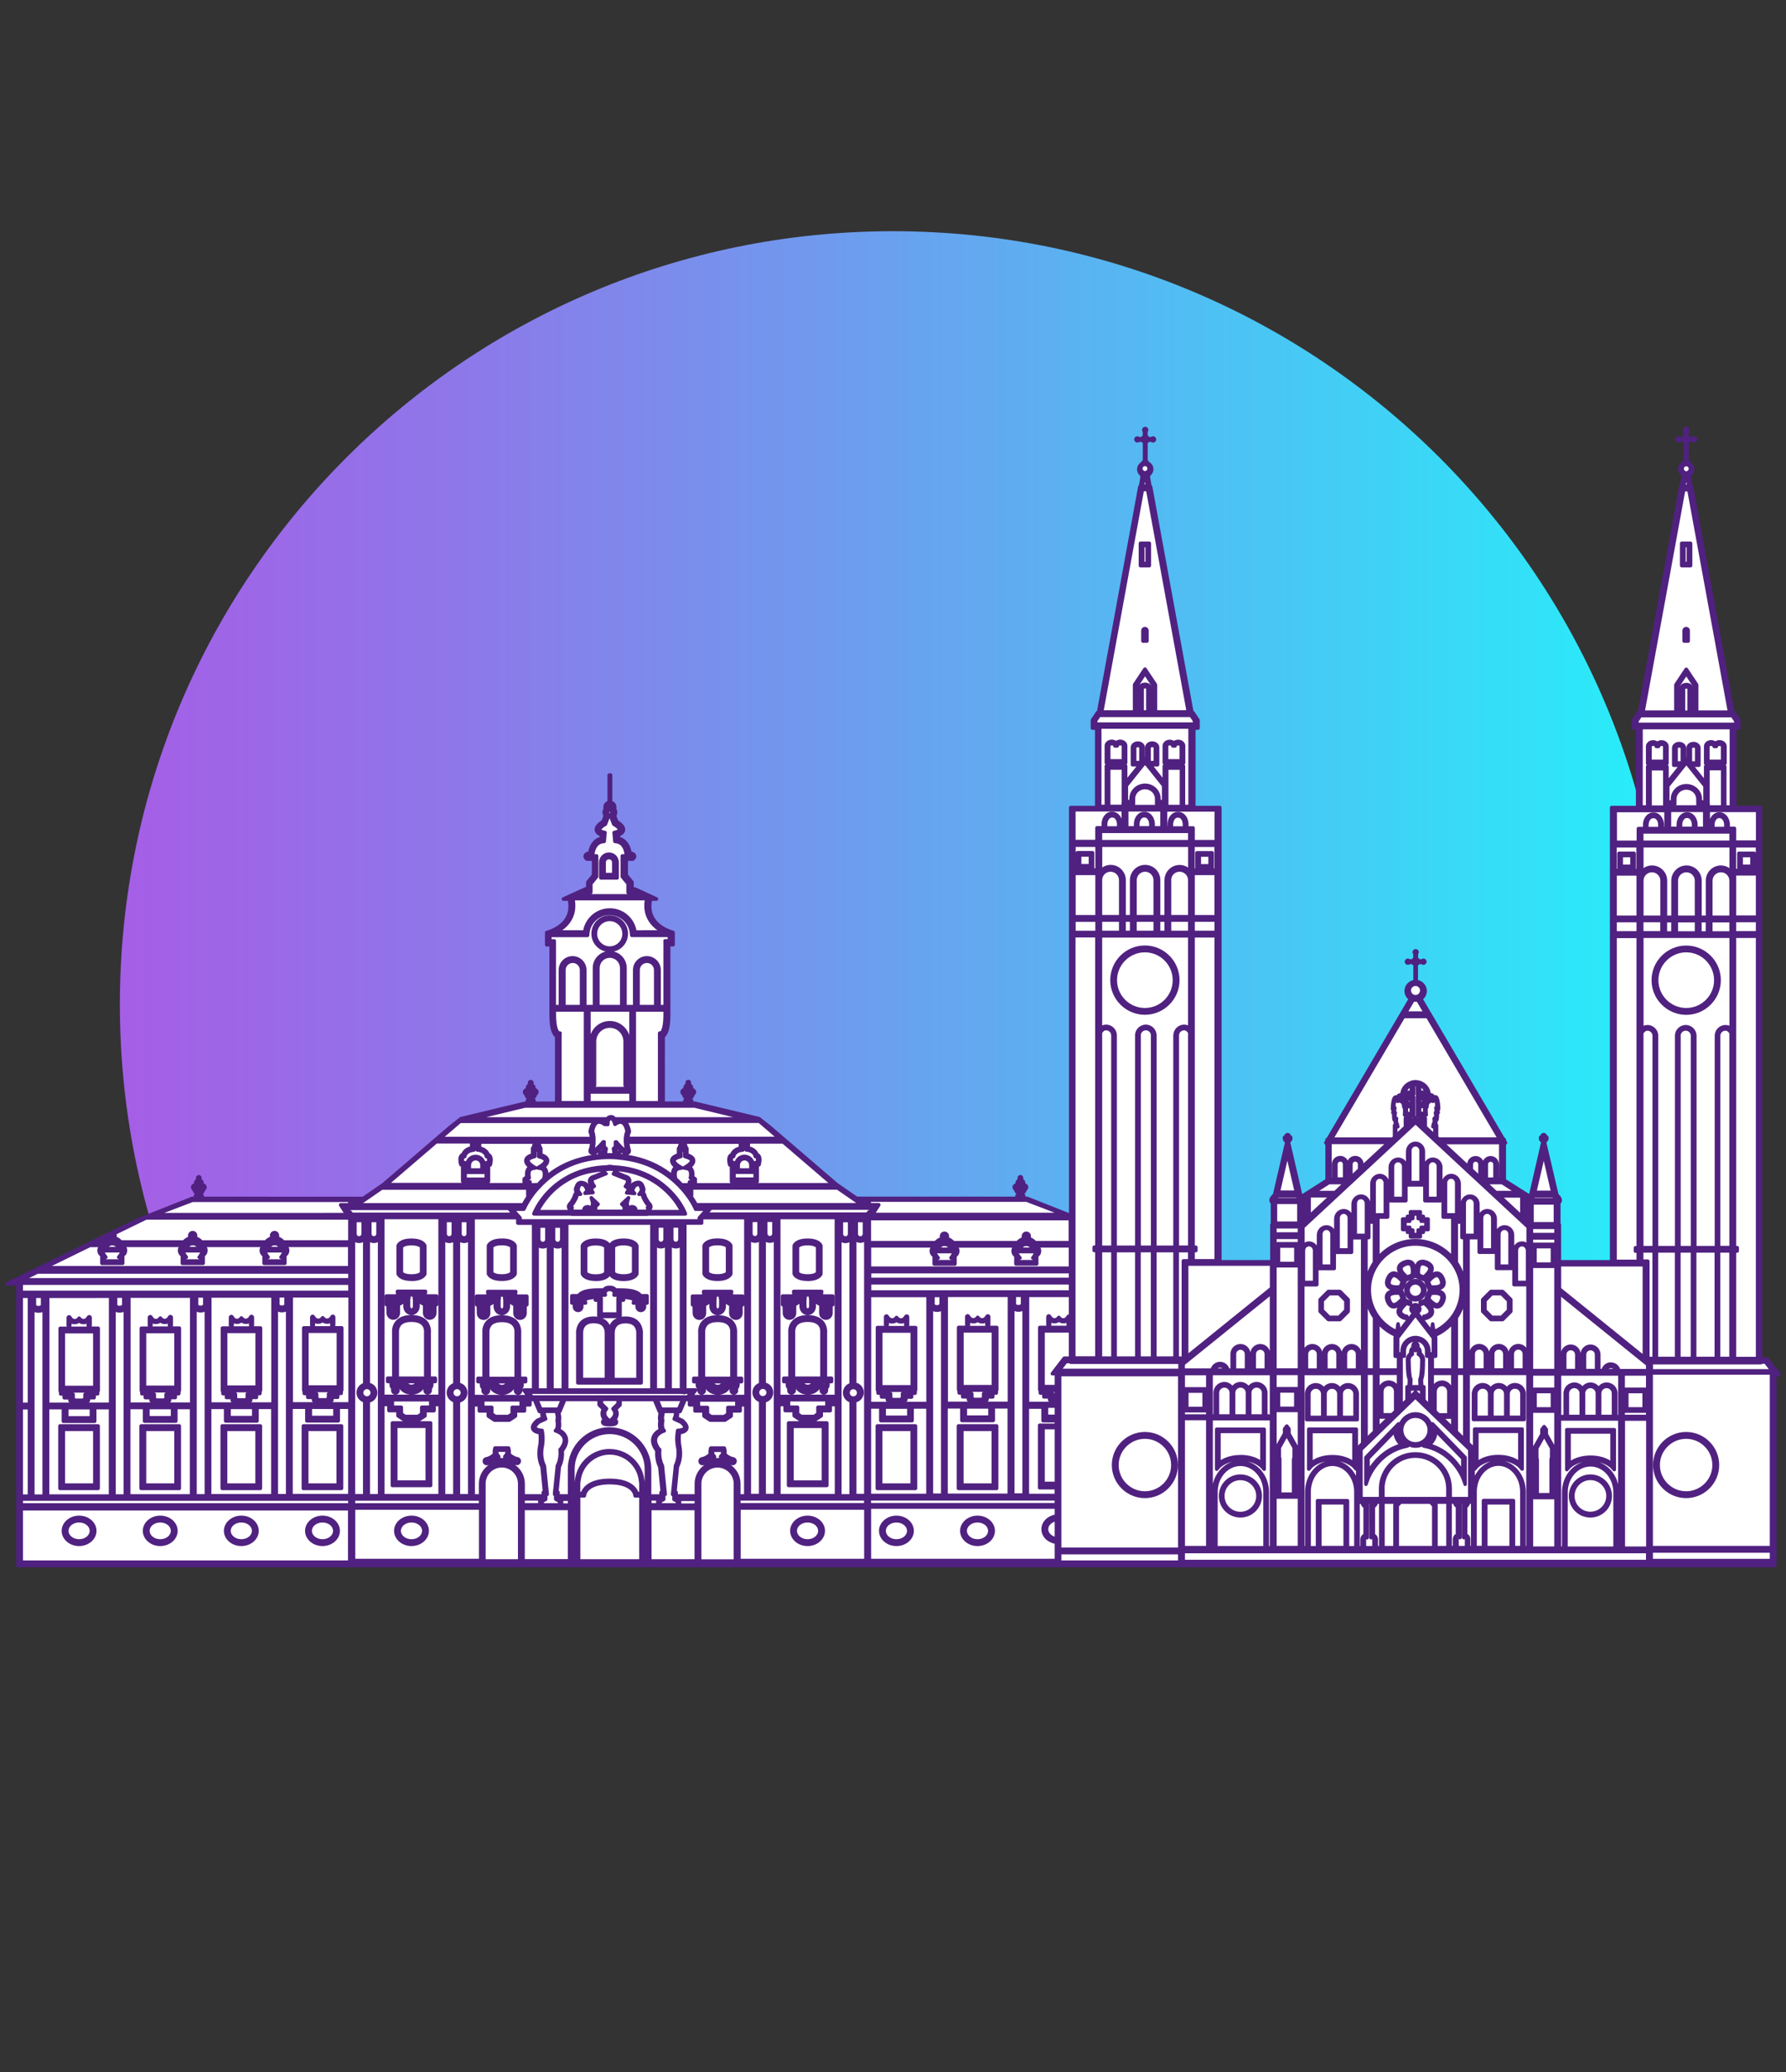 <?xml version="1.0" encoding="UTF-8"?>
<svg id="_Шар_2" data-name="Шар 2" xmlns="http://www.w3.org/2000/svg" xmlns:xlink="http://www.w3.org/1999/xlink" viewBox="0 0 250 290">
  <rect x="0" y="0" width="250" height="290" fill="#333333" stroke="none"/>
  <defs>
    <style>
      .cls-1 {
        fill: url(#_Градієнт_без_назви_387);
      }

      .cls-2 {
        fill: #fff;
      }

      .cls-3 {
        fill: #502180;
      }

      .cls-4 {
        fill: none;
      }
    </style>
    <linearGradient id="_Градієнт_без_назви_387" data-name="Градієнт без назви 387" x1="16.78" y1="125.73" x2="233.22" y2="125.73" gradientUnits="userSpaceOnUse">
      <stop offset="0" stop-color="#a55ee6"/>
      <stop offset=".2" stop-color="#9075e9"/>
      <stop offset=".61" stop-color="#5bb1f1"/>
      <stop offset="1" stop-color="#26effa"/>
    </linearGradient>
  </defs>
  <g id="_Шар_1-2" data-name="Шар 1">
    <g>
      <path class="cls-1" d="M50.55,219.11H199.45c20.79-19.72,33.76-47.61,33.76-78.53,0-59.77-48.45-108.22-108.22-108.22S16.78,80.81,16.78,140.58c0,30.92,12.97,58.81,33.76,78.53Z"/>
      <rect class="cls-4" width="250" height="290"/>
      <g>
        <g>
          <path class="cls-2" d="M73.6,153.16c.05,.41,.41,.51,.41,.51v.26l-.23,.1v.38h.92v-.38l-.23-.1v-.26s.36-.1,.41-.51c0,0,.49-.32,0-.62h-.21v-.44l-.28-.32v-.27c0-.08-.07-.14-.15-.14s-.15,.07-.15,.14v.27l-.28,.32v.44h-.21c-.49,.3,0,.62,0,.62Z"/>
          <path class="cls-2" d="M95.66,153.16c.05,.41,.41,.51,.41,.51v.26l-.23,.1v.38h.92v-.38l-.23-.1v-.26s.36-.1,.41-.51c0,0,.49-.32,0-.62h-.21v-.44l-.28-.32v-.27c0-.08-.07-.14-.15-.14s-.15,.07-.15,.14v.27l-.28,.32v.44h-.21c-.49,.3,0,.62,0,.62Z"/>
          <path class="cls-2" d="M247.34,190.22h-.89V113.03h-3.64v-11.13h.6v-1.09l-.71-1.07h-.15l-2.19-12-3.55-19.42-.04-.19h-.08l-.23-1.23v-.45c.28-.16,.45-.45,.45-.78,0-.35-.2-.67-.52-.81v-.08h-.15v-.07c0-.09-.05-.17-.13-.21v-2.75h.18v-.16h.66c.03,.05,.09,.09,.16,.09,.1,0,.19-.08,.19-.19s-.09-.19-.19-.19c-.07,0-.13,.04-.16,.09h-.66v-.19h-.18v-.88c.06-.04,.09-.1,.09-.17,0-.1-.08-.19-.19-.19s-.19,.08-.19,.19c0,.07,.04,.13,.09,.17v.88h-.18v.19h-.66c-.03-.06-.09-.09-.16-.09-.11,0-.19,.08-.19,.19s.08,.19,.19,.19c.07,0,.13-.04,.16-.09h.66v.16h.18v2.75c-.08,.04-.13,.12-.13,.21v.07l-.15,.03v.05c-.31,.14-.51,.46-.51,.81,0,.32,.17,.62,.45,.78v.42s-.23,1.26-.23,1.26h-.08l-3.59,19.61-2.2,12h-.14l-.71,1.07v1.09h.59v11.13h-3.64v63.58h-7.33v-5.2h-.08v-3.09c.07-.05,.15-.11,.18-.22,.1-.34-.26-.66-.38-.78l-.09-.08-1.73-7.49c.2-.04,.35-.21,.35-.44,0-.05,0-.1-.02-.15h-.2v-.14c0-.12-.1-.21-.22-.21s-.21,.1-.21,.21v.14h-.2s-.02,.1-.02,.15c0,.23,.16,.39,.35,.44l-1.72,7.5-.1,.08c-.12,.11-.48,.43-.38,.77,.03,.11,.11,.16,.19,.21v2.92l-.49-.45v-3.36h.56l-.56-.36-.16-.1-2.78-1.77v-5.24h.18l-.18-.3v-.16h-.1l-10.3-17.52-.07-.11h0l-1.22-2.08c.36-.24,.61-.63,.61-1.09,0-.7-.55-1.26-1.24-1.32v-2.52h.18v-.16h.66c.03,.06,.09,.09,.16,.09,.1,0,.19-.09,.19-.19s-.09-.19-.19-.19c-.07,0-.13,.04-.16,.09h-.66v-.19h-.18v-.88c.06-.03,.1-.09,.1-.16,0-.1-.09-.19-.19-.19s-.19,.09-.19,.19c0,.07,.04,.13,.1,.16v.88h-.18v.19h-.66c-.03-.05-.09-.09-.16-.09-.1,0-.19,.09-.19,.19s.09,.19,.19,.19c.07,0,.13-.04,.16-.09h.66v.16h.18v2.52c-.69,.05-1.24,.62-1.24,1.32,0,.46,.25,.85,.61,1.09l-1.22,2.08h0l-.07,.11-10.3,17.52h-.1v.16l-.18,.3h.18v5.24l-2.78,1.77-.16,.1-.56,.36h.56v3.36l-.49,.45v-2.92c.07-.05,.15-.11,.18-.21,.1-.34-.26-.66-.38-.77l-.1-.08-1.72-7.5c.19-.05,.35-.21,.35-.44,0-.05,0-.1-.02-.15h-.2v-.14c0-.12-.1-.21-.21-.21s-.22,.1-.22,.21v.14h-.2s-.02,.1-.02,.15c0,.23,.16,.4,.35,.44l-1.73,7.49-.09,.08c-.12,.11-.48,.44-.38,.78,.03,.11,.11,.17,.18,.22v3.09h-.08v5.2h-7.3v-63.58h-3.64v-11.13h.59v-1.09l-.71-1.07h-.14l-2.2-12-3.59-19.61h-.08l-.23-1.26v-.42c.28-.16,.45-.45,.45-.78,0-.35-.2-.67-.51-.81v-.05l-.15-.03v-.07c0-.09-.05-.17-.13-.21v-2.75h.18v-.16h.66c.03,.05,.09,.09,.16,.09,.11,0,.19-.08,.19-.19s-.08-.19-.19-.19c-.07,0-.13,.04-.16,.09h-.66v-.19h-.18v-.88c.06-.04,.09-.1,.09-.17,0-.1-.09-.19-.19-.19s-.19,.08-.19,.19c0,.07,.04,.13,.09,.17v.88h-.18v.19h-.67c-.03-.06-.09-.09-.16-.09-.1,0-.19,.08-.19,.19s.09,.19,.19,.19c.07,0,.13-.04,.16-.09h.67v.16h.18v2.75c-.08,.04-.13,.12-.13,.21v.07h-.15v.08c-.31,.15-.52,.46-.52,.81,0,.32,.17,.62,.45,.78v.45l-.23,1.23h-.08l-.04,.19-3.55,19.42-2.19,12h-.15l-.71,1.07v1.09h.6v11.13h-3.64v57.12l-6.1-2.42h-.49v-.38l-.23-.1v-.26s.36-.1,.41-.51c0,0,.49-.33,0-.62h-.21v-.44l-.28-.32v-.27c0-.08-.07-.15-.15-.15s-.15,.07-.15,.15v.27l-.28,.32v.44h-.21c-.49,.29,0,.62,0,.62,.05,.41,.41,.51,.41,.51v.26l-.23,.1v.38h-22.47l-1.8-1.24h0l-.44-.3-.23-.16h0l-.34-.24-7.25-6.22-2.12-1.82-1.48-1.17-8.93-2.15h-4.49v-9.39c.3-.18,.77-.81,.77-2.93v-9.87h.62v-1.71c-.08-.02-1.92-.48-2.81-1.94-.47-.77-.57-1.7-.35-2.75h.83l-.78-.36-.22-.1-2.01-.93-.42-.02v-.94l-.81-.98v-2.26h.92l.06-.04c.11-.08,.23-.24,.18-.43-.06-.24-.35-.34-.65-.4-.08-.7-.49-1.78-1.6-2.03l-.04-.49c.26-.08,.67-.28,.73-.66,.06-.38-.24-.76-.92-1.18l-.33-.85c.07-.1,.16-.25,.16-.44,0-.12-.03-.29-.16-.46,.02-.06,.03-.13,.03-.2v-.13c0-.33-.25-.57-.57-.62v-3.83h-.18v3.83c-.32,.05-.57,.3-.57,.63v.13c0,.07,.01,.14,.03,.2-.13,.18-.16,.34-.16,.46,0,.19,.09,.35,.16,.44l-.33,.85c-.68,.42-.98,.81-.92,1.18,.06,.38,.47,.58,.73,.66l-.04,.49c-1.1,.25-1.51,1.34-1.6,2.03-.3,.05-.58,.16-.64,.4-.04,.18,.07,.34,.18,.42l.06,.04h.92v2.26l-.81,.98v.94h-.32l-2.09,.95-.23,.11-.78,.35h.83c.22,1.05,.13,1.98-.34,2.75-.89,1.46-2.76,1.92-2.82,1.94v1.71h.62v9.87c0,2.13,.47,2.76,.78,2.93v9.39h-4.49l-8.93,2.15-1.48,1.17-2.12,1.82-7.25,6.22-.34,.24h0l-.23,.16-.44,.3h0l-1.8,1.24H28.29v-.38l-.23-.1v-.26s.36-.1,.41-.51c0,0,.49-.33,0-.62h-.21v-.44l-.28-.32v-.27c0-.08-.07-.15-.15-.15s-.15,.07-.15,.15v.27l-.28,.32v.44h-.21c-.49,.29,0,.62,0,.62,.05,.41,.41,.51,.41,.51v.26l-.23,.1v.38h-.49l-7.43,2.94-7.91,3.84h.04l-7.41,3.6h.04l-3.23,1.56h1.51v39.44H248.42v-26.72h.58l-1.66-2.16Z"/>
        </g>
        <g>
          <path class="cls-3" d="M11.07,216.39c1.34,0,2.44-.95,2.44-2.13s-1.09-2.13-2.44-2.13-2.44,.96-2.44,2.13,1.09,2.13,2.44,2.13Zm0-.96c-.81,0-1.48-.52-1.48-1.17s.66-1.17,1.48-1.17,1.48,.52,1.48,1.17-.66,1.17-1.48,1.17Z"/>
          <path class="cls-3" d="M8.15,199.58v8.74c0,.14,.11,.25,.25,.25h5.33c.14,0,.25-.11,.25-.25v-8.74c0-.14-.11-.25-.25-.25h-5.33c-.14,0-.25,.11-.25,.25Zm4.88,.71v7.32h-3.92v-7.32h3.92Z"/>
          <path class="cls-3" d="M22.43,216.39c1.34,0,2.44-.95,2.44-2.13s-1.09-2.13-2.44-2.13-2.44,.96-2.44,2.13,1.09,2.13,2.44,2.13Zm0-3.3c.82,0,1.48,.52,1.48,1.17s-.66,1.17-1.48,1.17-1.48-.52-1.48-1.17,.66-1.17,1.48-1.17Z"/>
          <path class="cls-3" d="M19.51,199.58v8.74c0,.14,.11,.25,.25,.25h5.33c.14,0,.25-.11,.25-.25v-8.74c0-.14-.11-.25-.25-.25h-5.33c-.14,0-.25,.11-.25,.25Zm.96,8.03v-7.32h3.92v7.32h-3.92Z"/>
          <path class="cls-3" d="M33.78,216.39c1.34,0,2.44-.95,2.44-2.13s-1.09-2.13-2.44-2.13-2.44,.96-2.44,2.13,1.09,2.13,2.44,2.13Zm0-.96c-.81,0-1.48-.52-1.48-1.17s.66-1.17,1.48-1.17,1.48,.52,1.48,1.17-.66,1.17-1.48,1.17Z"/>
          <path class="cls-3" d="M30.86,199.58v8.74c0,.14,.11,.25,.25,.25h5.33c.14,0,.25-.11,.25-.25v-8.74c0-.14-.11-.25-.25-.25h-5.33c-.14,0-.25,.11-.25,.25Zm4.88,.71v7.32h-3.92v-7.32h3.92Z"/>
          <path class="cls-3" d="M45.14,216.39c1.34,0,2.44-.95,2.44-2.13s-1.09-2.13-2.44-2.13-2.44,.96-2.44,2.13,1.09,2.13,2.44,2.13Zm0-.96c-.81,0-1.48-.52-1.48-1.17s.66-1.17,1.48-1.17,1.48,.52,1.48,1.17-.66,1.17-1.48,1.17Z"/>
          <path class="cls-3" d="M42.22,199.58v8.74c0,.14,.11,.25,.25,.25h5.33c.14,0,.25-.11,.25-.25v-8.74c0-.14-.11-.25-.25-.25h-5.33c-.14,0-.25,.11-.25,.25Zm.96,8.03v-7.32h3.92v7.32h-3.92Z"/>
          <path class="cls-3" d="M136.83,212.13c-1.34,0-2.44,.96-2.44,2.13s1.09,2.13,2.44,2.13,2.44-.95,2.44-2.13-1.09-2.13-2.44-2.13Zm0,3.3c-.82,0-1.48-.52-1.48-1.17s.66-1.17,1.48-1.17,1.48,.52,1.48,1.17-.66,1.17-1.48,1.17Z"/>
          <path class="cls-3" d="M133.92,199.58v8.74c0,.14,.11,.25,.25,.25h5.33c.14,0,.25-.11,.25-.25v-8.74c0-.14-.11-.25-.25-.25h-5.33c-.14,0-.25,.11-.25,.25Zm4.88,.71v7.32h-3.92v-7.32h3.92Z"/>
          <path class="cls-3" d="M125.48,212.13c-1.34,0-2.44,.96-2.44,2.13s1.09,2.13,2.44,2.13,2.44-.95,2.44-2.13-1.09-2.13-2.44-2.13Zm0,.96c.81,0,1.48,.52,1.48,1.17s-.66,1.17-1.48,1.17-1.48-.52-1.48-1.17,.66-1.17,1.48-1.17Z"/>
          <path class="cls-3" d="M122.56,199.58v8.74c0,.14,.11,.25,.25,.25h5.33c.14,0,.25-.11,.25-.25v-8.74c0-.14-.11-.25-.25-.25h-5.33c-.14,0-.25,.11-.25,.25Zm.96,8.03v-7.32h3.92v7.32h-3.92Z"/>
          <path class="cls-3" d="M84.1,123.12h2.28c.14,0,.25-.11,.25-.25v-2.17c0-.77-.62-1.39-1.39-1.39s-1.39,.62-1.39,1.39v2.17c0,.14,.11,.25,.25,.25Zm1.14-2.85c.24,0,.43,.19,.43,.43v1.46h-.86v-1.46c0-.24,.19-.43,.43-.43Z"/>
          <path class="cls-3" d="M90.61,181.12h-.8c-.46-.56-1.39-.81-3.01-.81h-.5s-.01,0-.02,0c-.2-.23-.49-.37-.82-.37h-.26c-.32,0-.62,.14-.82,.37,0,0-.01,0-.02,0h-.5c-1.62,0-2.55,.25-3.01,.81h-.8c-.14,0-.25,.11-.25,.25v1c0,.14,.11,.25,.25,.25h.11v.27c0,.42,.34,.76,.76,.76s.76-.34,.76-.76v-.27h.28c.08,0,.15-.03,.19-.09,.05-.06,.07-.14,.05-.21l-.07-.3c.15-.06,.44-.14,.97-.19v.13c0,.14,.11,.25,.25,.25h.23v2.02s.02,.04,.02,.06c-.16-.02-.32-.04-.5-.04-.83,0-1.47,.25-1.91,.73-.56,.63-.58,1.46-.55,1.71v6.85c0,.14,.11,.25,.25,.25h8.85c.07,0,.13-.03,.18-.07s.07-.11,.07-.18v-6.79s.12-1.02-.56-1.77c-.44-.49-1.08-.73-1.91-.73-.18,0-.34,.02-.5,.04,0-.02,.02-.03,.02-.06v-2.02h.23c.14,0,.25-.11,.25-.25v-.13c.53,.04,.82,.12,.97,.19l-.07,.3c-.02,.07,0,.15,.05,.21,.05,.06,.12,.09,.19,.09h.28v.27c0,.42,.34,.76,.76,.76s.76-.34,.76-.76v-.27h.11c.14,0,.25-.11,.25-.25v-1c0-.14-.11-.25-.25-.25Zm-.86,.8s0,0,0,0h0s.01,0,.01,0Zm-4.83-.5c.05-.06,.07-.13,.05-.21l-.04-.2c0-.15,.13-.28,.28-.28h.26c.15,0,.28,.12,.28,.29l-.04,.18c-.01,.07,0,.15,.05,.21,.05,.06,.12,.09,.19,.09h.37s-.05,.09-.05,.15v2.02h-1.88v-2.02c0-.06-.02-.11-.05-.15h.37c.07,0,.15-.03,.19-.09Zm-3.98,.51s0,0,0,0h0s0,0,0,0Zm2.19,3.28c.55,0,.95,.14,1.2,.41,.37,.41,.31,1.04,.31,1.04,0,0,0,.02,0,.02v6.15h-3.01v-6.2c0-.06-.04-.63,.31-1.02,.25-.27,.65-.41,1.2-.41Zm5.93,1.46s0,.02,0,.02v6.15h-3.01v-6.19c0-.06-.04-.63,.31-1.02,.25-.27,.65-.41,1.2-.41s.95,.14,1.19,.41c.37,.41,.31,1.04,.31,1.04Zm-3.41-1.68c-.13,.14-.23,.29-.3,.45-.08-.15-.18-.3-.31-.45-.2-.22-.44-.38-.72-.5h2.04c-.28,.12-.52,.28-.72,.5Z"/>
          <path class="cls-3" d="M74.74,170.15h5.16s.08,.04,.13,.04h10.6s.08-.02,.12-.04h5.18c.08,0,.16-.04,.21-.11,.05-.07,.06-.15,.03-.23l-.07-.2s-.25-.58-.71-1.3c-.54-.85-1.77-2.45-3.95-3.69-1.66-.94-3.55-1.46-5.59-1.53-.14-.03-.29-.07-.51-.07-.17,0-.3,.03-.42,.06-1.84,.06-3.54,.46-5.06,1.19-2.77,1.35-4.23,3.4-4.86,4.5-.25,.46-.4,.79-.42,.82l-.08,.21c-.03,.08-.02,.16,.03,.23,.05,.07,.12,.11,.21,.11Zm10.28-5.98l-.11-.15c-.03-.05-.04-.09-.05-.1,.07,0,.14-.02,.21-.03,.16-.02,.35-.03,.52-.01,.05,0,.11,0,.16,.01,.03,0,.05,.02,.06,.02,0,.02-.02,.06-.05,.1t0,0l-.1,.15c-.04,.06-.06,.14-.03,.21,.02,.07,.08,.13,.15,.16l1.63,.65c.14,.03,.18,.07,.19,.08,.04,.09-.04,.33-.17,.52l-.09,.13c-.04,.06-.05,.13-.04,.2,.01,.07,.06,.13,.12,.16l.14,.08c.07,.04,.11,.08,.12,.11,.01,.05-.02,.12-.03,.13l-.14,.21c-.05,.07-.05,.17-.02,.25,.04,.08,.11,.13,.2,.14l1.12,.1c.09,0,.19-.04,.24-.13,.05-.09,.04-.2-.02-.27l-.22-.28s.03-.17,.08-.24c.02-.02,.04-.04,.05-.07l.05-.12s.09-.1,.29-.14c.05-.02,.08-.02,.08-.02,.05,0,.1,.13,.1,.15,0,.02,.01,.08,.01,.09,0,.04,.05,.12,.08,.15,.05,.05-.04,.25-.11,.35l-.19,.24c-.06,.08-.07,.18-.02,.26,.04,.08,.13,.14,.22,.14l.25-.02s.02,.04,.03,.05c.07,.45,.63,1.22,.67,1.26,.05,.04,.08,.08,.1,.1-.08,.06-.13,.16-.1,.26l.03,.12s.01,.09,0,.13h-1.18c-.01-.12-.05-.23-.11-.32-.1-.15-.31-.33-.73-.33,0,0-.06,0-.06,0-.06,0-.15,.06-.19,.1-.01,.01-.02,.02-.03,.03-.15-.26-.08-.52-.07-.53l.16-.54c.03-.11-.01-.22-.11-.28-.1-.06-.22-.05-.3,.03l-.95,.89c-.05,.05-.08,.12-.08,.19,0,.07,.03,.14,.09,.18l.12,.11c.16,.15,.16,.24,.16,.28,0,.07-.03,.13-.06,.19h-3.44c-.04-.07-.06-.13-.06-.19,0-.03,0-.13,.16-.27l.13-.11c.05-.05,.08-.11,.09-.18,0-.07-.03-.14-.08-.19l-.95-.9c-.08-.08-.21-.09-.3-.03-.1,.06-.14,.18-.11,.28l.16,.53h0c.02,.08,.06,.34-.07,.55-.02-.03-.05-.05-.08-.07l-.07-.04s-.14-.03-.18-.03c-.14,0-.5,.03-.7,.33-.06,.09-.1,.2-.11,.32h-1.18s-.01-.08,0-.13l.02-.11c.02-.1-.02-.2-.1-.26,.03-.04,.08-.1,.16-.18,.06-.08,.54-.79,.6-1.18,0-.02,.01-.04,0-.05h.28c.09,0,.18-.05,.22-.14,.04-.08,.03-.19-.02-.26l-.19-.25c-.09-.12-.16-.31-.09-.38,.03-.04,.06-.13,.07-.18,0-.04,.05-.18,.11-.18,.02,0,.05,0,.14,.03,.09,.01,.22,.07,.25,.18l.06,.11c.07,.09,.12,.23,.1,.26l-.22,.28c-.06,.08-.07,.19-.02,.27,.05,.09,.14,.14,.24,.13l1.12-.1c.09,0,.16-.06,.2-.14,.04-.08,.03-.17-.01-.24l-.13-.21s-.04-.09-.03-.14c0-.03,.05-.07,.11-.11l.14-.08c.06-.04,.1-.09,.12-.16,.01-.07,0-.14-.04-.2l-.09-.13c-.13-.19-.21-.44-.18-.52,0-.02,.06-.06,.27-.11l.97-.41,.58-.22c.07-.03,.13-.09,.15-.16,.02-.07,0-.15-.04-.22Zm6.21,5.18s0-.05,0-.07c.06-.09,.1-.18,.11-.29,.03-.2-.02-.5-.35-.78-.23-.34-.46-.75-.48-.88-.03-.14-.1-.32-.23-.46,.12-.32,.1-.62-.06-.87-.09-.36-.37-.76-.88-.76-.1,0-.21,.02-.28,.04-.13,.03-.5,.12-.73,.41,.07-.23,.09-.48-.01-.72-.12-.29-.39-.49-.7-.55l-.99-.42h-.03s0-.05,0-.06c1.45,.15,2.8,.53,4,1.14,2.22,1.13,3.48,2.72,4.03,3.57,.17,.26,.31,.49,.42,.69h-3.84Zm-7.16-5.35s0,.01,0,.02l-.94,.4c-.49,.1-.69,.37-.78,.57-.1,.24-.08,.49,0,.72-.21-.28-.55-.38-.69-.41-.68-.19-1.08,.25-1.2,.71-.16,.24-.18,.54-.06,.86-.16,.17-.21,.39-.23,.47-.02,.11-.23,.51-.41,.79-.31,.29-.45,.57-.41,.85,.01,.1,.05,.2,.11,.29,0,.03,0,.05,0,.07h-3.84c.05-.09,.11-.19,.17-.29,.64-1.09,2.12-3.09,4.9-4.27,.94-.4,2.08-.67,3.4-.8Z"/>
          <path class="cls-3" d="M57.6,179.3c1.69,0,2.05-.79,2.1-.94,0-.03,.01-.05,.01-.08v-3.88s-.01-.11-.01-.11c-.05-.16-.4-.95-2.1-.95s-2.05,.79-2.1,.94c0,.03-.01,.05-.01,.08v3.88s.01,.11,.01,.11c.05,.16,.41,.94,2.1,.94Zm1.17-1.24c-.1,.09-.39,.28-1.17,.28s-1.07-.19-1.17-.28v-3.47c.1-.09,.4-.28,1.17-.28s1.07,.2,1.17,.28v3.47Z"/>
          <path class="cls-3" d="M57.6,216.39c1.34,0,2.44-.95,2.44-2.13s-1.09-2.13-2.44-2.13-2.44,.96-2.44,2.13,1.09,2.13,2.44,2.13Zm0-3.3c.82,0,1.48,.52,1.48,1.17s-.66,1.17-1.48,1.17-1.48-.52-1.48-1.17,.66-1.17,1.48-1.17Z"/>
          <path class="cls-3" d="M98.32,174.36v3.88s.01,.11,.01,.11c.05,.16,.41,.94,2.1,.94s2.05-.79,2.1-.94c0-.03,.01-.05,.01-.08v-3.88s-.01-.11-.01-.11c-.05-.16-.4-.95-2.1-.95s-2.05,.79-2.1,.94c0,.03-.01,.05-.01,.08Zm3.28,3.69c-.1,.09-.39,.28-1.17,.28s-1.07-.19-1.17-.28v-3.47c.1-.09,.4-.28,1.17-.28s1.07,.2,1.17,.28v3.47Z"/>
          <path class="cls-3" d="M70.24,173.34c-1.68,0-2.04,.79-2.1,.94,0,.03-.01,.05-.01,.08v3.88s.01,.11,.01,.11c.06,.16,.42,.94,2.1,.94s2.05-.79,2.1-.94c0-.03,.01-.05,.01-.08v-3.88s-.01-.11-.01-.11c-.05-.16-.4-.95-2.1-.95Zm-1.17,1.24c.1-.09,.4-.28,1.17-.28s1.07,.2,1.17,.28v3.47c-.1,.09-.4,.29-1.17,.29s-1.07-.19-1.17-.28v-3.47Z"/>
          <path class="cls-3" d="M83.39,179.3c1.2,0,1.72-.39,1.95-.68,.23,.29,.75,.68,1.94,.68,1.69,0,2.05-.79,2.1-.94,0-.03,.01-.05,.01-.08v-3.88s-.01-.11-.01-.11c-.05-.16-.4-.95-2.1-.95-1.19,0-1.71,.39-1.94,.68-.22-.29-.75-.68-1.95-.68-1.69,0-2.05,.79-2.1,.94,0,.03-.01,.05-.01,.08v3.88s.01,.11,.01,.11c.05,.16,.41,.94,2.1,.94Zm1.17-1.24c-.1,.09-.4,.29-1.17,.29s-1.07-.19-1.17-.28v-3.47c.1-.09,.4-.28,1.17-.28s1.07,.19,1.17,.28v3.47Zm3.89,0c-.1,.09-.39,.28-1.17,.28s-1.07-.19-1.17-.28v-3.47c.1-.09,.4-.28,1.17-.28s1.07,.2,1.17,.28v3.47Z"/>
          <path class="cls-3" d="M113.04,179.3c1.7,0,2.05-.79,2.1-.94,0-.03,.01-.05,.01-.08v-3.88s-.01-.11-.01-.11c-.05-.16-.4-.95-2.1-.95s-2.05,.79-2.1,.94c0,.03-.01,.05-.01,.08v3.88s.01,.11,.01,.11c.05,.16,.41,.94,2.1,.94Zm1.17-1.24c-.1,.09-.39,.28-1.17,.28s-1.07-.19-1.17-.28v-3.47c.1-.09,.4-.28,1.17-.28s1.07,.19,1.17,.28v3.47Z"/>
          <path class="cls-3" d="M113.04,216.39c1.34,0,2.44-.95,2.44-2.13s-1.09-2.13-2.44-2.13-2.44,.96-2.44,2.13,1.09,2.13,2.44,2.13Zm0-3.3c.82,0,1.48,.52,1.48,1.17s-.66,1.17-1.48,1.17-1.48-.52-1.48-1.17,.66-1.17,1.48-1.17Z"/>
          <path class="cls-3" d="M236.02,209.68c2.55,0,4.63-2.08,4.63-4.63s-2.08-4.63-4.63-4.63-4.63,2.08-4.63,4.63,2.08,4.63,4.63,4.63Zm0-8.3c2.02,0,3.67,1.65,3.67,3.67s-1.65,3.67-3.67,3.67-3.67-1.65-3.67-3.67,1.65-3.67,3.67-3.67Z"/>
          <path class="cls-3" d="M249.2,192.23l-1.66-2.16c-.05-.06-.12-.1-.2-.1h-.64V113.03c0-.14-.11-.25-.25-.25h-3.39v-10.63h.35c.14,0,.25-.11,.25-.25v-1.09s-.01-.1-.04-.14l-.71-1.07c-.03-.05-.09-.09-.14-.1l-5.71-31.22-.04-.19c-.01-.07-.05-.13-.11-.16l-.19-1.02v-.32c.28-.21,.45-.55,.45-.91,0-.39-.2-.76-.53-.97-.02-.08-.09-.15-.17-.17-.02-.06-.06-.11-.1-.16v-2.39c.07-.02,.13-.08,.16-.15h.33c.08,.06,.17,.09,.27,.09,.24,0,.44-.2,.44-.44s-.2-.44-.44-.44c-.1,0-.19,.03-.27,.09h-.31c-.02-.09-.09-.16-.17-.18v-.53c.06-.08,.09-.17,.09-.27,0-.24-.2-.44-.44-.44s-.44,.2-.44,.44c0,.1,.03,.2,.09,.27v.53c-.09,.03-.15,.1-.17,.18h-.31c-.07-.06-.17-.09-.27-.09-.25,0-.44,.19-.44,.44s.19,.44,.44,.44c.1,0,.19-.03,.27-.09h.32c.03,.07,.09,.13,.16,.15v2.39c-.05,.05-.09,.12-.11,.19-.05,.02-.09,.06-.12,.11-.35,.2-.56,.58-.56,.99,0,.36,.17,.7,.45,.91v.24s-.2,1.09-.2,1.09c-.06,.04-.1,.1-.11,.17l-5.75,31.42c-.05,.02-.1,.05-.13,.1l-.71,1.07s-.04,.09-.04,.14v1.09c0,.14,.11,.25,.25,.25h.34v10.63h-3.39c-.14,0-.25,.11-.25,.25v63.33h-6.83v-4.95c0-.07-.03-.14-.08-.18v-2.79c.07-.06,.14-.15,.17-.27,.14-.48-.3-.89-.46-1.04l-1.69-7.23c.19-.13,.31-.34,.31-.59,0-.08-.01-.15-.03-.22-.03-.09-.11-.16-.2-.17-.05-.21-.23-.36-.46-.36s-.41,.15-.45,.36c-.09,.01-.17,.08-.2,.17-.02,.07-.03,.14-.03,.22,0,.24,.12,.45,.31,.58l-1.66,7.22h0s-3.24-2.05-3.24-2.05v-4.87c.06-.02,.11-.06,.14-.11,.04-.08,.04-.17,0-.25l-.14-.24v-.09c0-.12-.09-.22-.2-.25l-10.23-17.4-.07-.11s-.01-.02-.02-.03l-1.09-1.86c.34-.3,.53-.71,.53-1.15,0-.74-.53-1.37-1.24-1.53v-2.07c.08-.02,.14-.08,.17-.15h.32c.08,.06,.17,.09,.27,.09,.24,0,.44-.2,.44-.44s-.2-.44-.44-.44c-.1,0-.19,.03-.27,.09h-.31c-.02-.09-.09-.16-.17-.18v-.53c.06-.08,.1-.17,.1-.27,0-.24-.2-.44-.44-.44s-.44,.2-.44,.44c0,.1,.03,.2,.1,.27v.53c-.09,.02-.15,.09-.17,.18h-.31c-.08-.06-.17-.09-.27-.09-.24,0-.44,.2-.44,.44s.2,.44,.44,.44c.1,0,.2-.03,.27-.09h.32c.03,.07,.09,.13,.17,.15v2.07c-.71,.16-1.24,.8-1.24,1.53,0,.44,.19,.85,.53,1.15l-1.09,1.86s-.01,.02-.02,.03l-10.29,17.51c-.11,.02-.2,.12-.2,.25v.09l-.14,.24c-.05,.08-.05,.17,0,.25,.03,.06,.08,.1,.14,.11v4.87l-3.24,2.06-1.67-7.23c.19-.13,.31-.34,.31-.58,0-.08-.01-.15-.03-.22-.03-.09-.11-.16-.2-.17-.05-.21-.23-.36-.45-.36s-.41,.15-.46,.36c-.09,.02-.17,.08-.2,.17-.02,.07-.03,.14-.03,.22,0,.25,.12,.46,.31,.59l-1.67,7.21-.04,.04c-.14,.13-.58,.54-.45,1.01,.03,.13,.1,.21,.17,.28v2.79s-.08,.11-.08,.18v4.95h-6.8v-63.33c0-.14-.11-.25-.25-.25h-3.39v-10.63h.34c.14,0,.25-.11,.25-.25v-1.09s-.01-.1-.04-.14l-.71-1.07s-.08-.08-.14-.1l-5.75-31.41c-.01-.07-.05-.13-.11-.17l-.19-1.05v-.29c.28-.21,.45-.55,.45-.91,0-.4-.21-.77-.54-.97-.03-.06-.08-.1-.15-.13-.02-.07-.06-.14-.11-.19v-2.38c.08-.02,.14-.08,.16-.15h.32c.07,.06,.17,.09,.27,.09,.25,0,.44-.19,.44-.44s-.19-.44-.44-.44c-.1,0-.2,.03-.27,.09h-.31c-.02-.09-.09-.16-.17-.18v-.53c.06-.08,.09-.17,.09-.27,0-.24-.2-.44-.44-.44s-.44,.2-.44,.44c0,.1,.03,.2,.09,.27v.53c-.09,.03-.15,.1-.17,.18h-.31c-.08-.06-.17-.09-.27-.09-.24,0-.44,.2-.44,.44s.2,.44,.44,.44c.1,0,.19-.03,.27-.09h.33c.03,.07,.09,.13,.16,.15v2.39s-.08,.1-.1,.16c-.08,.02-.15,.09-.17,.17-.32,.21-.53,.57-.53,.97,0,.36,.17,.7,.45,.91v.27s-.19,1.06-.19,1.06c-.06,.04-.1,.09-.11,.16l-5.75,31.41c-.06,.02-.11,.05-.14,.1l-.71,1.07s-.04,.09-.04,.14v1.09c0,.14,.11,.25,.25,.25h.35v10.63h-3.39c-.14,0-.25,.11-.25,.25v56.75l-5.76-2.28s-.06-.02-.09-.02h-.24v-.13c0-.1-.06-.19-.15-.23h-.02c.14-.11,.27-.27,.33-.5,.1-.09,.24-.26,.24-.48,0-.13-.07-.33-.34-.49-.03-.02-.06-.03-.09-.03v-.19c0-.06-.02-.12-.06-.16l-.22-.25v-.17c0-.22-.18-.4-.4-.4s-.4,.18-.4,.4v.17l-.22,.25s-.06,.1-.06,.16v.19s-.06,.02-.09,.03c-.27,.16-.34,.36-.34,.49,0,.22,.14,.39,.24,.48,.06,.24,.19,.4,.33,.49h-.02c-.09,.05-.15,.14-.15,.24v.13h-22.14l-1.71-1.18s-.02-.01-.02-.02l-.67-.46s-.02,0-.02-.01l-.3-.21-9.38-8.05-1.48-1.17s-.06-.04-.1-.05l-8.99-2.16h-.26v-.14c0-.1-.06-.19-.15-.23h-.02c.14-.11,.27-.27,.33-.5,.1-.09,.24-.26,.24-.47,0-.14-.06-.33-.34-.5-.03-.02-.06-.03-.09-.03v-.19c0-.06-.02-.12-.06-.17l-.22-.25v-.17c0-.22-.18-.39-.4-.39s-.4,.18-.4,.39v.17l-.22,.25s-.06,.1-.06,.16v.19s-.06,.02-.09,.03c-.28,.17-.34,.36-.34,.5,0,.22,.14,.38,.24,.47,.06,.24,.19,.4,.33,.49h-.02c-.09,.05-.15,.14-.15,.24v.14h-2.56v-9.01c.38-.32,.77-1.12,.77-3.06v-9.62h.37c.14,0,.25-.11,.25-.25v-1.71c0-.11-.08-.21-.19-.24-.31-.08-1.88-.55-2.66-1.82-.4-.64-.52-1.44-.35-2.37h.63c.12,0,.22-.08,.24-.2,.03-.11-.03-.23-.14-.28l-3.01-1.39s-.06-.02-.09-.02h-.18v-.71c0-.06-.02-.11-.06-.16l-.75-.91v-1.92h.67c.05,0,.1-.02,.14-.05l.06-.04c.18-.13,.35-.38,.28-.69-.09-.35-.43-.48-.67-.54-.14-.82-.62-1.72-1.58-2.02v-.13c.26-.12,.63-.36,.7-.79,.07-.47-.24-.93-.97-1.39l-.25-.65c.07-.12,.13-.28,.13-.47,0-.13-.02-.32-.14-.52,0-.05,.01-.1,.01-.15v-.12c0-.36-.23-.68-.57-.81v-3.64c0-.14-.11-.25-.25-.25h-.18c-.14,0-.25,.11-.25,.25v3.64c-.34,.13-.57,.45-.57,.82v.12c0,.05,0,.1,.01,.15-.12,.2-.15,.39-.14,.51,0,.19,.07,.35,.13,.47l-.26,.65c-.72,.46-1.04,.91-.96,1.39,.07,.43,.44,.67,.71,.79v.13c-.97,.3-1.45,1.2-1.6,2.02-.24,.06-.58,.2-.67,.55-.07,.31,.11,.56,.28,.68l.06,.04s.1,.05,.15,.05h.67v1.92l-.75,.91s-.06,.1-.06,.16v.69h-.07s-.07,0-.1,.02l-3.1,1.41c-.11,.05-.17,.17-.14,.28,.02,.12,.13,.2,.24,.2h.63c.16,.93,.04,1.72-.35,2.37-.84,1.37-2.59,1.81-2.67,1.83-.11,.03-.19,.13-.19,.24v1.71c0,.14,.11,.25,.25,.25h.37v9.62c0,1.95,.4,2.75,.78,3.06v9.01h-2.69s0-.14,0-.14c0-.1-.06-.19-.15-.23h-.02c.14-.11,.27-.27,.33-.5,.1-.09,.24-.26,.24-.47,0-.14-.06-.33-.34-.5-.03-.02-.06-.03-.09-.03v-.19c0-.06-.02-.12-.06-.16l-.22-.25v-.17c0-.22-.18-.39-.4-.39s-.4,.18-.4,.39v.17l-.22,.25s-.06,.1-.06,.16v.19s-.06,.02-.09,.03c-.27,.17-.33,.36-.34,.5,0,.22,.14,.38,.24,.47,.06,.24,.19,.4,.33,.5h-.02c-.09,.05-.15,.14-.15,.24v.15h-.19s-8.93,2.15-8.93,2.15c-.04,0-.07,.02-.1,.05l-1.49,1.18-9.35,8.03-.32,.22s-.02,0-.02,.01l-.67,.46s-.02,.01-.02,.02l-1.71,1.18H28.54v-.13c0-.1-.06-.19-.15-.23h-.02c.14-.11,.27-.27,.33-.5,.1-.09,.24-.26,.24-.48,0-.13-.07-.33-.34-.49-.03-.02-.06-.03-.09-.03v-.19c0-.06-.02-.12-.06-.16l-.22-.25v-.17c0-.22-.18-.4-.4-.4s-.4,.18-.4,.4v.17l-.22,.25s-.06,.1-.06,.16v.19s-.06,.02-.09,.03c-.28,.16-.34,.36-.34,.49,0,.22,.14,.39,.24,.48,.05,.24,.19,.39,.33,.49h-.02c-.09,.05-.15,.14-.15,.24v.13h-.24s-.06,0-.09,.02l-7.44,2.95-7.91,3.84s-.05,.03-.07,.06l-7.29,3.54s-.05,.03-.07,.05l-3.12,1.51c-.1,.05-.16,.17-.13,.28s.13,.19,.24,.19h1.26v39.19c0,.14,.11,.25,.25,.25H248.42c.14,0,.25-.11,.25-.25v-26.47h.33c.1,0,.18-.05,.22-.14,.04-.08,.03-.19-.03-.26Zm-100.63,24.36v-23.96h16.33v23.96h-16.33Zm16.33,.96v.85h-16.33v-.85h16.33Zm-116.19-6.14v6.99H3.22v-6.99H48.72ZM3.22,196.31v-14.64h.66v14.64h-.66Zm0,12.85v-11.89h.66v11.89h-.66Zm1.62-.01v-25.51c.34,.14,.76,.14,1.1,0v25.52h-1.1Zm.55-26.37c-.19,0-.31-.08-.33-.12v-.99h.66v.99s-.13,.12-.33,.12Zm3.49,16.39h4.37c.14,0,.25-.11,.25-.25v-1.66h1.73v11.89H6.9v-11.89h1.73v1.66c0,.14,.11,.25,.25,.25Zm.71-.96v-.94h2.96v.94h-2.96Zm.43-12.7v-.25c.14,.06,.26,.1,.43,.08,0,0,.02,0,.03,0,.21,0,.41-.06,.59-.18,.18,.12,.38,.18,.59,.18,0,0,.02,0,.02,0,.16,.02,.3-.02,.43-.08v.25c0,.06,.02,.11,.04,.16h-2.18s.04-.1,.04-.16Zm3.01,1.12v7.32h-3.92v-7.32h3.92Zm-1.13,8.29c-.14,0-.25,.11-.25,.25v.5l-.11,.07h-.95l-.11-.07v-.5c0-.14-.11-.25-.25-.25h2.22s-.56,0-.56,0Zm.6,1.33c.07-.05,.11-.12,.11-.21v-.17h.56c.14,0,.25-.11,.25-.25v-.29h.24c.14,0,.25-.11,.25-.25v-.25s.08-.11,.08-.18v-8.74c0-.14-.11-.25-.25-.25h-.92s.04-.1,.04-.16v-1.08c0-.17-.12-.32-.29-.36-.16-.04-.33,.05-.41,.2,0,0,0,0,0,.01-.02,.03-.18,.33-.44,.33h-.05c-.14,0-.27-.09-.39-.25-.05-.06-.12-.1-.2-.1-.1-.01-.16,.04-.2,.11-.07,.09-.2,.25-.39,.25h-.05c-.27,0-.44-.33-.44-.34-.08-.15-.25-.23-.4-.2-.17,.04-.29,.19-.29,.36v1.08c0,.06,.02,.11,.04,.16h-.92c-.14,0-.25,.11-.25,.25v8.74c0,.07,.03,.13,.07,.18v.25c0,.14,.11,.25,.25,.25h.24v.29c0,.14,.11,.25,.25,.25h.56v.17c0,.08,.04,.16,.11,.21l.07,.05h-2.81v-14.64H15.24v14.64h-2.81l.07-.05Zm3.7,12.88v-25.51c.34,.14,.76,.14,1.1,0v25.52h-1.1Zm.55-26.37c-.19,0-.31-.08-.33-.12v-.99h.66v.99s-.13,.12-.33,.12Zm3.49,16.39h4.37c.14,0,.25-.11,.25-.25v-1.66h1.71v11.89h-8.31v-11.89h1.73v1.66c0,.14,.11,.25,.25,.25Zm.71-.96v-.94h2.96v.94h-2.96Zm.43-12.7v-.25c.13,.05,.27,.08,.41,.08,0,0,.02,0,.03,0,0,0,.02,0,.03,0,.21,0,.41-.06,.59-.18,.18,.12,.38,.18,.59,.18,0,0,.02,0,.02,0,.17,.02,.3-.02,.43-.08v.25c0,.06,.02,.11,.04,.16h-2.18s.04-.1,.04-.16Zm3.01,1.12v7.32h-3.92v-7.32h3.92Zm-1.13,8.29c-.14,0-.25,.11-.25,.25v.5l-.11,.07h-.95l-.11-.07v-.5c0-.14-.11-.25-.25-.25h2.22s-.56,0-.56,0Zm.6,1.33c.07-.05,.11-.12,.11-.21v-.17h.56c.14,0,.25-.11,.25-.25v-.29h.24c.14,0,.25-.11,.25-.25v-.25s.08-.11,.08-.18v-8.74c0-.14-.11-.25-.25-.25h-.92s.04-.1,.04-.16v-1.08c0-.17-.12-.32-.29-.36-.16-.04-.33,.05-.41,.2,0,0,0,0,0,.01-.02,.03-.18,.33-.44,.33h-.05c-.14,0-.27-.09-.39-.25-.05-.06-.12-.1-.2-.1h0c-.08,0-.16,.04-.2,.11-.07,.09-.2,.25-.39,.25-.02,0-.04,0-.05,0-.27,0-.44-.33-.44-.34-.08-.15-.25-.24-.4-.2-.17,.04-.29,.19-.29,.36v1.08c0,.06,.02,.11,.04,.16h-.92c-.14,0-.25,.11-.25,.25v8.74c0,.07,.03,.13,.07,.18v.25c0,.14,.11,.25,.25,.25h.24v.29c0,.14,.11,.25,.25,.25h.56v.17c0,.08,.04,.16,.11,.21l.07,.05h-2.81v-14.64h8.31v14.64h-2.79l.07-.05Zm3.68,12.88v-25.51c.34,.14,.76,.14,1.1,0v25.52h-1.1Zm.22-26.49v-.99h.66v.99s-.13,.12-.33,.12-.31-.08-.33-.12Zm3.84,16.51h4.37c.14,0,.25-.11,.25-.25v-1.66h1.73v11.89h-8.36v-11.89h1.75v1.66c0,.14,.11,.25,.25,.25Zm.71-.96v-.94h2.96v.94h-2.96Zm.43-12.7v-.25c.13,.05,.27,.08,.41,.08,0,0,.02,0,.03,0,0,0,.02,0,.03,0,.21,0,.41-.06,.59-.18,.18,.12,.38,.18,.59,.18,0,0,.02,0,.02,0,.18,.02,.3-.02,.43-.08v.25c0,.06,.02,.11,.04,.16h-2.18s.04-.1,.04-.16Zm3.01,1.12v7.32h-3.92v-7.32h3.92Zm-1.38,8.54v.5l-.11,.07h-.95l-.11-.07v-.5c0-.14-.11-.25-.25-.25h2.22s-.56,0-.56,0c-.14,0-.25,.11-.25,.25Zm.85,1.08c.07-.05,.11-.12,.11-.21v-.17h.56c.14,0,.25-.11,.25-.25v-.29h.24c.14,0,.25-.11,.25-.25v-.25s.08-.11,.08-.18v-8.74c0-.14-.11-.25-.25-.25h-.93s.04-.1,.04-.16v-1.08c0-.17-.12-.32-.29-.36-.16-.04-.33,.05-.41,.2,0,0,0,0,0,.01-.02,.03-.18,.33-.44,.33h-.05c-.14,0-.27-.09-.39-.25-.05-.06-.12-.1-.2-.1h0c-.08,0-.16,.04-.2,.11-.07,.09-.2,.25-.39,.25-.02,0-.04,0-.05,0-.27,0-.44-.33-.44-.34-.08-.15-.25-.23-.4-.2-.17,.04-.29,.19-.29,.36v1.08c0,.06,.02,.11,.04,.16h-.92c-.14,0-.25,.11-.25,.25v8.74c0,.07,.03,.13,.07,.18v.25c0,.14,.11,.25,.25,.25h.24v.29c0,.14,.11,.25,.25,.25h.56v.17c0,.08,.04,.16,.11,.21l.07,.05h-2.83v-14.64h8.36v14.64h-2.81l.07-.05Zm3.7,12.88v-25.51c.34,.14,.76,.14,1.1,0v25.52h-1.1Zm.55-26.37c-.19,0-.31-.08-.33-.12v-.99h.66v.99s-.13,.12-.33,.12Zm9.26,27.34v.33H3.22v-.33H48.72Zm-5.76-10.95h4.37c.14,0,.25-.11,.25-.25v-1.66h1.14v11.89h-7.75v-11.89h1.73v1.66c0,.14,.11,.25,.25,.25Zm.71-.96v-.94h2.96v.94h-2.96Zm.43-12.7v-.25c.14,.06,.26,.1,.43,.08,0,0,.02,0,.03,0,.24,0,.44-.08,.59-.18,.18,.12,.38,.18,.59,.18,0,0,.02,0,.02,0,.17,.02,.3-.02,.43-.08v.25c0,.06,.02,.11,.04,.16h-2.18s.04-.1,.04-.16Zm3.01,1.12v7.32h-3.92v-7.32h3.92Zm-1.13,8.29c-.14,0-.25,.11-.25,.25v.5l-.11,.07h-.95l-.11-.07v-.5c0-.14-.11-.25-.25-.25h2.22s-.56,0-.56,0Zm.6,1.33c.07-.05,.11-.12,.11-.21v-.17h.56c.14,0,.25-.11,.25-.25v-.29h.24c.14,0,.25-.11,.25-.25v-.25s.08-.11,.08-.18v-8.74c0-.14-.11-.25-.25-.25h-.92s.04-.1,.04-.16v-1.08c0-.17-.12-.32-.29-.36-.16-.04-.33,.05-.41,.2,0,0,0,0,0,.01-.02,.03-.18,.33-.44,.33-.01,0-.04,0-.05,0-.14,0-.27-.09-.39-.25-.05-.06-.12-.1-.2-.1-.08-.01-.16,.04-.2,.11-.07,.09-.2,.25-.39,.25-.02,0-.04,0-.05,0-.27,0-.44-.33-.44-.34-.08-.15-.24-.24-.4-.2-.17,.04-.29,.19-.29,.36v1.08c0,.06,.02,.11,.04,.16h-.92c-.14,0-.25,.11-.25,.25v8.74c0,.07,.03,.13,.07,.18v.25c0,.14,.11,.25,.25,.25h.24v.29c0,.14,.11,.25,.25,.25h.56v.17c0,.08,.04,.16,.11,.21l.07,.05h-2.81v-14.64h7.75v14.64h-2.22l.07-.05Zm2.15-16.35v.8H3.22v-.8H48.72Zm0-1.56v.6H4.07l1.23-.6H48.72Zm31.74-52.26h9.76c-.16,1.08,.02,2.04,.53,2.87,.31,.5,.72,.94,1.24,1.31h-2.07s-.05,0-.07,.01h-.78c-.34-1.78-1.9-3.09-3.73-3.09s-3.39,1.31-3.73,3.09h-.24s-.05-.01-.08-.01h-2.6c.52-.37,.94-.81,1.24-1.31,.51-.83,.69-1.79,.53-2.87Zm.68,9.75v4.87h-1.98v-4.87c0-.54,.44-.99,.99-.99s.99,.44,.99,.99Zm-3.31,5.83h3.87v12.5h-3.1s0-9.27,0-9.27l.02-.21c0-.07-.01-.14-.06-.19s-.11-.08-.18-.09h-.14c-.09-.11-.42-.59-.42-2.32v-.43Zm7.5-9.15c-.97,0-1.76-.79-1.76-1.76s.79-1.76,1.76-1.76,1.76,.79,1.76,1.76-.79,1.76-1.76,1.76Zm7.1,11.89h-.13c-.13,.02-.23,.13-.23,.26v9.51h-3.06v-12.5h3.83v.43c0,1.69-.31,2.19-.41,2.31Zm-2.89-3.7v-4.87c0-.54,.44-.99,.99-.99s.99,.44,.99,.99v4.87h-1.98Zm-5.62,0v-5.16c0-.78,.64-1.42,1.42-1.42s1.42,.64,1.42,1.42v5.16h-2.84Zm-.48,11.27v-6.15c0-1.05,.85-1.9,1.9-1.9s1.9,.85,1.9,1.9v6.15c0,.09,.05,.17,.12,.21h-4.04c.07-.04,.12-.12,.12-.21Zm1.9-9.01c-1.22,0-2.27,.77-2.68,1.86v-3.16h5.4v3.27c-.38-1.14-1.45-1.97-2.72-1.97Zm-2.68,10.18h5.4v1.02h-5.4v-1.02Zm10.18-21.38v8.94h-.36v-4.87c0-1.07-.87-1.95-1.95-1.95s-1.95,.87-1.95,1.95v4.87h-.87v-5.16c0-1.11-.77-2.04-1.81-2.3,1.14-.26,1.99-1.28,1.99-2.5,0-1.42-1.15-2.57-2.57-2.57s-2.56,1.15-2.56,2.57c0,1.22,.85,2.24,1.99,2.5-1.03,.26-1.8,1.19-1.8,2.3v5.16h-.87v-4.87c0-1.07-.87-1.95-1.95-1.95s-1.95,.87-1.95,1.95v4.87h-.37v-8.94c0-.14-.11-.25-.25-.25h-.37v-.28h5.03c.13,0,.24-.1,.25-.23l.02-.22c.1-1.48,1.34-2.64,2.83-2.64s2.73,1.16,2.83,2.64l.02,.21c0,.13,.12,.23,.25,.23h5.02v.28h-.37c-.14,0-.25,.11-.25,.25Zm4.31,23.34l5.45,1.32h-16.47c-.15-.19-.36-.3-.61-.3,0,0-.27,0-.43,.11-.11,.05-.19,.12-.25,.19h-16.78l5.42-1.31h23.67Zm63.04-87.25l.06-.36,.06,.36h-.13Zm-.04-2.54h.04s.15-.01,.15-.01c.01,0,.02,0,.02,.01,.14,.05,.23,.18,.23,.33,0,.14-.08,.26-.21,.31l-.09,.04s-.02,.01-.04,.02c-.01,0-.03-.02-.04-.02l-.09-.04c-.13-.06-.21-.18-.21-.31,0-.15,.09-.28,.24-.33Zm.27,3.5l5.61,30.65h-4.07v-3.57s-.04-.13-.07-.17l-1.43-2.14c-.09-.14-.32-.14-.42,0l-1.45,2.18s-.04,.09-.04,.14v3.57h-4.07l5.61-30.65h.32Zm.74,27.25v.04c-.13-.29-.48-.5-.9-.5s-.76,.2-.9,.49l.9-1.37,.9,1.35Zm-1.06,.38c.06-.03,.25-.03,.31,0v3.03h-.31v-3.03Zm6.46,3.99l.38,.57v.17h-13.35v-.17l.38-.57h12.6Zm12.66,66.25l.96-4.16,.96,4.16h-1.92Zm2.25,1.05h-2.6s.06-.05,.06-.05h2.47l.06,.05Zm4.27-.07l-2.27,2.11v-2.11h2.27Zm12.38-29.6c.35,0,.63,.28,.63,.63s-.28,.63-.63,.63-.63-.28-.63-.63,.28-.62,.63-.63Zm0,2.22c.07,0,.13-.01,.18-.02l.8,1.35h-1.98l.8-1.35c.06,.01,.12,.02,.2,.02Zm1.54,2.29l9.81,16.67h-8.04l-.12-.12v-1.57c0-.1-.06-.18-.14-.22,.03-.09,.05-.2,.06-.34,.07-.03,.13-.1,.14-.19v-.08c.03-.13,.07-.43,.05-.72,.08-.05,.13-.15,.12-.25l-.04-.28s.02-.02,.03-.03c.05-.05,.07-.11,.07-.18v-.09c-.07-1.89-.55-1.89-.83-1.82,0,0,0-.01-.01-.02-.1-.16-.27-.26-.45-.27-.01,0-.04,0-.06,0-.1-.76-.62-1.41-1.37-1.69-.05-.05-.11-.07-.18-.07h-.07s-.1-.02-.1-.02c-.11-.03-.24-.06-.38-.06,0,0-.02,0-.03,0-.01,0-.02,0-.03,0-.15,0-.27,.03-.38,.06l-.17,.02c-.06,0-.11,.03-.16,.07-.76,.27-1.29,.93-1.39,1.7-.02,0-.03,0-.04,0-.2,.02-.37,.11-.47,.27,0,0,0,.01-.01,.02-.04,0-.08-.01-.11-.01-.44,0-.66,.57-.71,1.84v.09c0,.07,.02,.13,.07,.18,.01,.01,.02,.02,.03,.03l-.04,.28c-.01,.1,.03,.19,.12,.25-.02,.31,.02,.62,.04,.72v.07c.02,.08,.08,.15,.15,.19,0,.14,.03,.25,.06,.34-.08,.04-.14,.13-.14,.22v1.57l-.13,.12h-8.04l9.81-16.67h3.1Zm-10.34,20.44c0-.2,.16-.37,.36-.37s.37,.16,.37,.37v.64l-.73,.68v-1.31Zm1.53-.11c-.05-.6-.56-1.06-1.17-1.06-.46,0-.86,.27-1.05,.66-.19-.39-.59-.66-1.05-.66-.65,0-1.17,.53-1.17,1.17v1.83h-.02v-4.64h7.36l-2.91,2.7Zm-3.63,.11c0-.2,.16-.37,.37-.37s.36,.16,.36,.37v1.83h-.73v-1.83Zm11.28-6.56v.08l-.09-.08h.09Zm.58-2.33s-.02,.02-.03,.03l-.11,.12v-.15h.14Zm.07,1.55s-.06-.02-.09-.02h-.12v-.44s.08-.05,.12-.08c.03,.02,.07,.04,.1,.05,0,.13-.01,.3,0,.48Zm.57,.67c.09-.04,.15-.14,.14-.25v-.07c-.03-.22-.03-.53-.02-.78,.12-.09,.13-.22,.13-.27,0-.04,0-.08-.02-.11,.04-.04,.06-.1,.06-.15v-.07c0-.07,.1-.14,.19-.19,0,0,0,0,0,0l.07-.03s.05-.03,.07-.05l.14,.06c.12,.05,.25,0,.32-.11,.03,.15,.05,.34,.07,.56-.03,.01-.05,.03-.08,.06-.05,.05-.07,.13-.06,.2l.06,.43h0c-.1,.06-.15,.17-.12,.28l.02,.07c.03,.11,.03,.27,.02,.43-.06,0-.12,.04-.16,.08-.05,.06-.07,.13-.06,.2v.1c.06,.32-.02,.43-.02,.44-.03,.03-.06,.08-.07,.12l-.09,.41c-.02,.07,0,.15,.05,.21s.12,.09,.19,.09h.04v.5l-.86-.8v-1.14c-.01-.08-.05-.14-.1-.19l.06-.03Zm-.78-3.65v-.37c.12,.1,.23,.23,.31,.37h-.31Zm-.8,3.58s-.02,0-.03,0-.02,0-.03,0c0-.02,0-.03,0-.05v-2.64c0-.06-.02-.12-.06-.17,.04-.04,.06-.1,.06-.17v-1.13h.05v1.13c0,.06,.02,.12,.06,.17-.04,.04-.06,.1-.06,.17v2.64s0,.04,0,.05Zm-.34,.2l-.09,.08v-.08h.09Zm-1.32,1.1l-.02,.14-.86,.8v-.5h.04c.08,0,.15-.03,.19-.09s.07-.14,.05-.21l-.09-.41s-.04-.09-.07-.13c0,0-.07-.12-.03-.43l.02-.1c.01-.07-.01-.14-.06-.2-.04-.05-.1-.08-.16-.08,0-.15,0-.31,.02-.43l.02-.07c.03-.11-.02-.23-.12-.28h0s.06-.43,.06-.43c0-.07-.01-.14-.06-.2-.02-.02-.05-.04-.08-.06,.02-.22,.04-.41,.07-.56,.06,.11,.2,.16,.32,.1l.14-.06s.05,.04,.07,.05l.07,.03s0,0,0,0c.09,.04,.19,.12,.19,.19v.07c0,.06,.03,.11,.06,.15-.01,.03-.02,.07-.02,.11,0,.05,.01,.18,.13,.27,.01,.25,.01,.56-.01,.79v.07c-.02,.1,.04,.2,.14,.25l.06,.03c-.05,.05-.09,.11-.09,.19v1Zm.5-4.87c.08-.15,.19-.27,.31-.37v.37h-.31Zm.31,1.44v.16l-.11-.13s-.02-.02-.03-.03h.14Zm-.12,1.01s.08,.05,.12,.08v.44h-.12s-.06,0-.09,.02c0-.18,0-.35,0-.48,.04-.02,.07-.03,.1-.05Zm9,7.88c0-.2,.16-.37,.37-.37s.36,.16,.36,.37v1.31l-.73-.68v-.64Zm2.1,0c0-.2,.16-.37,.36-.37s.37,.16,.37,.37v1.83h-.73v-1.83Zm1.55,1.83h-.02v-1.83c0-.65-.53-1.17-1.17-1.17-.46,0-.86,.27-1.05,.66-.19-.39-.59-.66-1.05-.66-.61,0-1.11,.47-1.17,1.06l-2.91-2.7h7.36v4.64Zm.67,2.83h2.27v2.11l-2.27-2.11Zm-1.03-.96l-.97-.91h1.68l1.43,.91h-2.13Zm-21.72-.91l-.97,.91h-2.13l1.43-.91h1.68Zm2.72-1.22s.02-.01,.03-.02l7.63-7.1,7.63,7.1s.02,.02,.03,.02l7.86,7.3v2.07c-.19-.11-.4-.16-.61-.16-.45,0-.85,.23-1.09,.58v-1.47c0-.76-.6-1.38-1.35-1.38-.44,0-.83,.22-1.07,.56v-1.44c0-.76-.6-1.39-1.35-1.39-.44,0-.83,.22-1.07,.56v-1.22c0-.76-.6-1.38-1.35-1.38-.6,0-1.11,.42-1.28,.98v-2.47c0-.76-.6-1.39-1.35-1.39-.54,0-1,.33-1.22,.81v-1.71c0-.76-.6-1.38-1.35-1.38-.45,0-.84,.23-1.09,.57v-1.41c0-.76-.6-1.39-1.34-1.39s-1.34,.62-1.34,1.39v1.41c-.24-.35-.64-.57-1.09-.57-.74,0-1.35,.62-1.35,1.38v1.71c-.21-.47-.68-.81-1.22-.81-.74,0-1.35,.62-1.35,1.39v2.47c-.17-.57-.68-.98-1.28-.98-.74,0-1.35,.62-1.35,1.38v1.22c-.25-.34-.63-.56-1.07-.56-.74,0-1.35,.62-1.35,1.39v1.44c-.25-.34-.63-.56-1.07-.56-.74,0-1.35,.62-1.35,1.38v1.47c-.24-.35-.64-.58-1.09-.58-.22,0-.43,.06-.61,.16v-2.07l7.86-7.3Zm24.65,2.1l.96-4.16,.96,4.16h-1.92Zm2.26,1.04h-2.6s.06-.05,.06-.05h2.47l.06,.05Zm1.14,12.61v-3.03h11.4v12.24l-11.4-9.21Zm10.4-4.94h.14v.95h-2.75v-45h2.75v43.1h-.14c-.14,0-.25,.11-.25,.25v.46c0,.14,.11,.25,.25,.25Zm.14-46.26v1.24h-2.75v-1.24h2.75Zm0-6.53v5.58h-2.75v-5.58h2.75Zm-1.89-1.55v-1.02h1.02v1.02h-1.02Zm1.57-1.82h-2.13c-.14,0-.25,.11-.25,.25v2.13s.01,.02,.01,.03h-.08v-2.98h2.75v2.98h-.08s.01-.02,.01-.03v-2.13c0-.14-.11-.25-.25-.25Zm7.22-51.37l.06-.36,.07,.36h-.13Zm-.04-2.54s.01,0,.02-.01h.19c.15,.06,.24,.19,.24,.34,0,.13-.08,.26-.21,.31l-.09,.04s-.03,.02-.04,.02c-.01,0-.02-.01-.03-.02l-.1-.04c-.13-.06-.21-.18-.21-.31,0-.15,.09-.28,.23-.33Zm.27,3.5l5.61,30.65h-4.07v-3.57s-.01-.1-.04-.14l-1.45-2.18c-.09-.14-.32-.14-.42,0l-1.45,2.18s-.04,.09-.04,.14v3.57h-4.07l5.61-30.65h.32Zm-1.06,27.25l.9-1.35,.9,1.35v.03c-.14-.29-.48-.49-.89-.49s-.77,.21-.9,.5v-.04Zm.75,.38c.06-.03,.25-.03,.31,0v3.03h-.31v-3.03Zm6.46,3.99l.38,.57v.17h-13.35v-.17l.38-.57h12.6Zm4.67,90.49l.57,.74h-16.21v-.66h15.1c.08,0,.14-.03,.19-.09h.35Zm-16.25-75.43c0-.51,.28-.94,.61-.94h.11c.33,0,.61,.43,.61,.94v.27h-1.34v-.27Zm2.18,.27h-.03v-.27c0-.96-.64-1.74-1.42-1.74h-.11c-.78,0-1.42,.78-1.42,1.74v.27h-.63c-.14,0-.25,.11-.25,.25v1.67h-2.75v-3.96h6.62v2.04Zm-.16-7.89v4.89h-1.57v-4.89h1.57Zm-2.74,9.8v-.96h12.02v.96h-12.02Zm9.67,5.62c0-.65,.53-1.17,1.18-1.17s1.17,.53,1.17,1.17v4.88h-2.35v-4.88Zm2.35-1.76c-.35-.24-.75-.37-1.17-.37-1.18,0-2.13,.96-2.13,2.13v4.88h-.57v-4.88c0-1.18-.96-2.13-2.13-2.13s-2.13,.96-2.13,2.13v4.88h-.57v-4.88c0-1.18-.96-2.13-2.13-2.13-.43,0-.83,.13-1.18,.37v-2.88h12.02v2.87Zm-7.18,1.76c0-.65,.53-1.17,1.17-1.17s1.17,.53,1.17,1.17v4.88h-2.34v-4.88Zm-3.66-1.17c.65,0,1.18,.53,1.18,1.17v4.88h-2.35v-4.88c0-.65,.53-1.17,1.18-1.17Zm2.7,7.01v1.24h-.57v-1.24h.57Zm3.3,0v1.24h-2.34v-1.24h2.34Zm1.53,0v1.24h-.57v-1.24h.57Zm3.31,0v1.24h-2.35v-1.24h2.35Zm-2.07-13.65c0-.51,.28-.94,.61-.94h.11c.33,0,.62,.43,.62,.94v.27h-1.34v-.27Zm5.78,3.97c-.01-.13-.11-.23-.24-.23h-2.13c-.14,0-.25,.11-.25,.25v2.13s.01,.02,.01,.03h-.15v-2.98h2.75v.8Zm-1.81,1.59v-1.02h1.02v1.02h-1.02Zm1.81,.57h0s0,.01,0,.01c0,0,0,0,0-.01Zm0,.97v5.58h-2.75v-5.58h2.75Zm0,6.53v1.24h-2.75v-1.24h2.75Zm-2.75,46.26h.13c.14,0,.25-.11,.25-.25v-.46c0-.14-.11-.25-.25-.25h-.13v-43.1h2.75v58.62h-2.75v-14.56Zm2.75-57.72h-2.75v-1.67c0-.14-.11-.25-.25-.25h-.63v-.27c0-.96-.64-1.74-1.42-1.74h-.11c-.55,0-1.03,.38-1.26,.95v-.97h6.43v3.96Zm-6.46-5.24v-4.56h1.57v4.89h-1.55v-.22s0-.08-.03-.11Zm2.24-5.32c.08-.04,.14-.11,.14-.2v-2.4c0-.48-.45-.87-1-.87-.22,0-.42,.06-.59,.17-.17-.11-.38-.17-.6-.17-.55,0-1,.39-1,.87v2.4c0,.1,.06,.16,.14,.2-.08,.04-.14,.11-.14,.2v1.66l-1.26-1.57h.55c.14,0,.25-.11,.25-.25v-2.4c0-.49-.44-.87-1-.87s-1,.39-1,.87v1.28s-.01,0-.02,0h0v-1.28c0-.48-.45-.87-.99-.87s-1,.38-1,.87v2.4c0,.14,.11,.25,.25,.25h.54l-1.25,1.57v-1.65c0-.1-.06-.16-.14-.2,.08-.04,.14-.11,.14-.2v-2.4c0-.48-.45-.87-1-.87-.22,0-.42,.06-.59,.17-.17-.11-.38-.17-.6-.17-.55,0-1,.39-1,.87v2.4c0,.1,.06,.16,.14,.2-.08,.04-.14,.11-.14,.2v5.44h-.44v-10.63h12.16v10.63h-.44v-5.44c0-.1-.06-.16-.14-.2Zm-2.24-2.59s.08-.07,.19-.07,.19,.05,.19,.07c0,.14,.11,.25,.25,.25h.3c.14,0,.25-.1,.25-.24,0-.02,.08-.07,.19-.07s.18,.05,.19,.07v1.84h-1.57v-1.84Zm-3.27,5.26c-1.21,0-2.19,.95-2.19,2.12v.16h-.17v-1.91l2.22-2.79s.09-.08,.11-.14l.03-.04,.03,.03c.02,.05,.06,.1,.1,.13l2.24,2.81v1.91h-.17v-.16c0-1.17-.99-2.12-2.2-2.12Zm-1.38,2.84v-.72c0-.73,.62-1.32,1.38-1.32s1.38,.59,1.38,1.32v.72c0,.05,.02,.1,.04,.14h-2.84s.04-.09,.04-.14Zm2.58-7.87v1.85h-.39v-1.83s.08-.08,.2-.08,.18,.05,.19,.06Zm-2.2-.06c.11,0,.18,.05,.19,.06v1.85h-.38v-1.84s.08-.07,.19-.07Zm-3.83-.17s.08-.07,.19-.07,.19,.05,.19,.07c0,.14,.11,.25,.25,.25h.3c.14,0,.25-.1,.25-.24,0-.02,.08-.07,.19-.07s.18,.05,.19,.07v1.84h-1.57v-1.84Zm4.99,9.22h-.11c-.78,0-1.42,.78-1.42,1.74v.27h-.75v-2.04h4.45v2.04h-.75v-.27c0-.96-.64-1.74-1.42-1.74Zm-.73,1.74c0-.51,.28-.94,.62-.94h.11c.33,0,.61,.43,.61,.94v.27h-1.34v-.27Zm-5.43,14.89v-1.24h2.35v1.24h-2.35Zm10.76,14.65c0-.39,.32-.71,.71-.71,.29,0,.47,.23,.55,.39v29.72h-1.26v-29.41Zm-4.85-1.51c-.83,0-1.51,.68-1.51,1.51v29.41h-2.33v-29.41c0-.83-.68-1.51-1.51-1.51-.19,0-.37,.04-.55,.11v-12.29h12.02v12.29c-.18-.08-.36-.11-.55-.11-.83,0-1.51,.68-1.51,1.51v29.41h-2.54v-29.41c0-.83-.68-1.51-1.51-1.51Zm-.71,1.51c0-.39,.32-.71,.71-.71s.71,.32,.71,.71v29.41h-1.41v-29.41Zm-4.65-.71c.39,0,.71,.32,.71,.71v29.41h-1.26v-29.72c.1-.19,.27-.39,.55-.39Zm3.84,31.07v14.56h-2.33v-14.56h2.33Zm2.22,0v14.56h-1.41v-14.56h1.41Zm3.34,0v14.56h-2.54v-14.56h2.54Zm2.06,0v14.56h-1.26v-14.56h1.26Zm-12.02,0h1.26v14.56h-.4v-13.37c0-.14-.11-.25-.25-.25h-.61v-.95Zm.38,23.53v17.59h-2.95v-17.59h2.95Zm-5.52-5.37c-.44,0-.84,.19-1.13,.52-.29-.32-.69-.52-1.13-.52s-.84,.19-1.13,.52c-.29-.32-.69-.52-1.13-.52-.84,0-1.53,.69-1.53,1.53v3h-.31v-5.47h7.97v5.47h-.08v-3c0-.84-.69-1.53-1.53-1.53Zm-5.45,15.38c0-1.99,1.43-3.61,3.19-3.61s3.19,1.62,3.19,3.61v7.58h-6.38v-7.58Zm5.96-4.44c-.56-.35-1.47-.72-2.77-.72s-2.21,.38-2.76,.72v-3.76h5.53v3.77Zm-1.65,.21c1.18,.27,1.73,.88,1.74,.89l.27,.32c.07,.08,.18,.11,.28,.07,.1-.04,.16-.13,.16-.23v-5.58c0-.14-.11-.25-.25-.25h-6.64c-.14,0-.25,.11-.25,.25v5.58c0,.1,.07,.2,.16,.23,.03,.01,.06,.02,.09,.02,.07,0,.14-.03,.19-.09l.27-.32s.57-.63,1.77-.9c-1.68,.53-2.91,2.21-2.91,4.23v7.58h-.11v-17.59h7.97v8.9c-.35-1.5-1.4-2.68-2.74-3.12Zm1.85-9.63v3h-1.45v-3c0-.4,.32-.72,.72-.72s.73,.32,.73,.72Zm-2.26,0v3h-1.45v-3c0-.4,.32-.72,.72-.72s.73,.32,.73,.72Zm-2.26,0v3h-1.45v-3c0-.4,.33-.72,.73-.72s.72,.32,.72,.72Zm4.72-3.42h-.64c.17-.14,.47-.14,.64,0Zm-2.57-2v2h-1.2v-2c0-.33,.27-.6,.6-.6s.6,.27,.6,.6Zm-2.77,0v2h-1.2v-2c0-.33,.27-.6,.6-.6s.6,.27,.6,.6Zm5.02,1.08c-.58,0-1.09,.37-1.29,.92h-.16v-2c0-.78-.63-1.41-1.41-1.41-.69,0-1.27,.51-1.38,1.17-.11-.66-.69-1.17-1.39-1.17-.62,0-1.15,.41-1.34,.98v-7.66l11.88,9.6v.5s-3.62,0-3.62,0c-.2-.55-.71-.92-1.3-.92Zm4.41,4.34v1.94h-1.94v-1.94h1.94Zm-2.45-.8v-1.66h2.95v1.66h-2.95Zm0,3.54h2.95v.26h-2.95v-.26Zm-12.76-26.71v-2.43h2.79v2.43h-2.79Zm2.87,38.81v6.59h-2.95v-6.59h2.95Zm-2.45-33.17v-1.95h1.95v1.95h-1.95Zm-.5,.8h2.95v14.11h-2.95v-14.11Zm2.95-3.56h-2.95v-.41h2.95v.41Zm-2.95,30.65s0,0,0,0v4.26s0,0,0,.01v-4.28Zm2.45-9.56v1.94h-1.94v-1.94h1.94Zm-2.45-.8v-1.66h2.95v1.66h-2.95Zm.81,14.75v-4.66s-.03-.15-.03-.15c0-.03-.02-.05-.03-.08v-1.31s.79-1.41,.79-1.41l.8,1.41v1.21s0,.06,0,.06c-.04,.04-.07,.1-.07,.17v4.76h-1.45Zm1.27-8.28v-.6c0-.05-.02-.11-.05-.15l-.3-.4c-.05-.06-.12-.1-.2-.1h0c-.08,0-.15,.04-.2,.1l-.3,.4s-.05,.1-.05,.15v.61l-.98,1.74v-4.68h2.95v4.48l-.87-1.54Zm-2.08-28.13v-.52h2.95v.52h-2.95Zm15.79,44.85v.91h-64.53v-.91h64.53Zm-82.78-21.81h0v-.5c0-.14-.11-.25-.25-.25h.25s0,.75,0,.75Zm-2.09,12.88h2.09v.6h-3.57v-11.89h1.71v1.66c0,.14,.11,.25,.25,.25h1.61v.15h-2.09c-.14,0-.25,.11-.25,.25v8.74c0,.14,.11,.25,.25,.25Zm2.09,1.56v.33h-25.69v-.33h25.69Zm-24.32-10.95h4.37c.14,0,.25-.11,.25-.25v-1.66h1.73v11.89h-7.71v-11.89h1.11v1.66c0,.14,.11,.25,.25,.25Zm.71-.96v-.94h2.96v.94h-2.96Zm.43-12.7v-.25c.13,.05,.27,.08,.41,.08h.05c.21,0,.41-.06,.59-.18,.18,.12,.38,.18,.59,.18,0,0,.02,0,.03,0,.18,.03,.3-.02,.43-.08v.25c0,.06,.02,.11,.04,.16h-2.18s.04-.1,.04-.16Zm3.01,1.12v7.32h-3.92v-7.32h3.92Zm-1.37,8.54v.5l-.11,.07h-.95l-.11-.07v-.5c0-.14-.11-.25-.25-.25h2.22s-.56,0-.56,0c-.14,0-.25,.11-.25,.25Zm.85,1.08c.07-.05,.11-.12,.11-.21v-.17h.56c.14,0,.25-.11,.25-.25v-.29h.24c.14,0,.25-.11,.25-.25v-.25s.07-.11,.07-.18v-8.74c0-.14-.11-.25-.25-.25h-.92s.04-.1,.04-.16v-1.08c0-.18-.12-.32-.29-.36-.16-.04-.33,.05-.41,.2,0,0-.17,.34-.44,.34h-.05c-.18,0-.32-.16-.39-.25-.05-.07-.11-.08-.2-.11-.08,0-.16,.04-.2,.1-.12,.17-.25,.25-.39,.25h-.05c-.26,0-.42-.3-.44-.33,0,0,0,0,0-.01-.08-.15-.24-.23-.41-.2-.17,.04-.29,.19-.29,.36v1.08c0,.06,.02,.11,.04,.16h-.93c-.14,0-.25,.11-.25,.25v8.74c0,.07,.03,.14,.08,.18v.25c0,.14,.11,.25,.25,.25h.24v.29c0,.14,.11,.25,.25,.25h.56v.17c0,.08,.04,.16,.11,.21l.07,.05h-2.19v-14.64h7.71v14.64h-2.81l.07-.05Zm3.69,12.88v-25.52c.34,.14,.76,.14,1.1,0v25.51h-1.1Zm.55-26.37c-.19,0-.31-.08-.33-.12v-.99h.66v.99s-.13,.12-.33,.12Zm3.49,16.39h4.37c.14,0,.25-.11,.25-.25v-1.66h1.75v11.89h-8.36v-11.89h1.73v1.66c0,.14,.11,.25,.25,.25Zm.71-.96v-.94h2.96v.94h-2.96Zm.43-12.7v-.25c.14,.05,.27,.09,.43,.08,.24,.02,.43-.05,.62-.17,.18,.12,.38,.18,.59,.18,0,0,.02,0,.03,0,.18,.03,.3-.02,.43-.08v.25c0,.06,.02,.11,.04,.16h-2.18s.04-.1,.04-.16Zm3.01,1.12v7.32h-3.92v-7.32h3.92Zm-1.37,8.54v.5l-.11,.07h-.95l-.11-.07v-.5c0-.14-.11-.25-.25-.25h2.22s-.56,0-.56,0c-.14,0-.25,.11-.25,.25Zm.85,1.08c.07-.05,.11-.12,.11-.21v-.17h.56c.14,0,.25-.11,.25-.25v-.29h.24c.14,0,.25-.11,.25-.25v-.25s.07-.11,.07-.18v-8.74c0-.14-.11-.25-.25-.25h-.92s.04-.1,.04-.16v-1.08c0-.18-.12-.32-.29-.36-.16-.04-.33,.05-.41,.2,0,0-.17,.34-.44,.34-.02,0-.04,0-.05,0-.18,0-.32-.16-.39-.25-.05-.07-.12-.11-.2-.11h0c-.08,0-.16,.04-.2,.1-.12,.17-.25,.25-.39,.25h-.05c-.26,0-.42-.3-.44-.33,0,0,0,0,0-.01-.08-.15-.25-.23-.41-.2-.17,.04-.29,.19-.29,.36v1.08c0,.06,.02,.11,.04,.16h-.93c-.14,0-.25,.11-.25,.25v8.74c0,.07,.03,.14,.08,.18v.25c0,.14,.11,.25,.25,.25h.24v.29c0,.14,.11,.25,.25,.25h.56v.17c0,.08,.04,.16,.11,.21l.07,.05h-2.81v-14.64h8.36v14.64h-2.83l.07-.05Zm3.72,12.88v-25.52c.34,.14,.76,.14,1.1,0v25.51h-1.1Zm.55-26.37c-.19,0-.31-.08-.33-.12v-.99h.66v.99s-.13,.12-.33,.12Zm4.12,1.72s0,0,0,0h0s0,0,0,0Zm.49,1.02v-.25c.13,.05,.27,.08,.41,.08h.05c.21,0,.41-.06,.59-.18,.15,.1,.35,.18,.59,.18,0,0,.02,0,.03,0,.17,.03,.3-.02,.43-.08v.25c0,.06,.02,.11,.04,.16h-2.18s.04-.1,.04-.16Zm-25.21-6.56v-.6h27.65v.6h-27.65Zm8.56-2.92v1c0,.14,.11,.25,.25,.25h2.9c.14,0,.25-.11,.25-.25v-1.01c.25-.19,.39-.48,.39-.8,0-.17-.04-.33-.12-.47h7.5c-.08,.14-.12,.31-.12,.47,0,.32,.14,.61,.39,.8v1c0,.14,.11,.25,.25,.25h2.9c.14,0,.25-.11,.25-.25v-1.01c.25-.19,.39-.48,.39-.8,0-.17-.04-.33-.12-.47h3.97v2.64h-27.65v-2.64h8.29c-.08,.14-.12,.31-.12,.47,0,.32,.14,.61,.39,.8Zm14.63-.15h0s0,0,0,0Zm-11.45,0h0s0,0,0,0Zm-.6-.09l-.18,.24c-.06,.08-.06,.18-.02,.26,.04,.08,.12,.13,.21,.14v.04h-1.79v-.04c.09,0,.18-.05,.22-.14,.04-.09,.03-.19-.03-.26l-.19-.24c-.05-.07-.09-.13-.14-.23,0,0-.01-.01-.02-.02h2.08s-.03,.05-.04,.06c-.03,.06-.07,.12-.12,.2Zm-.4-1.06h-.97c.23-.28,.73-.28,.97,0Zm11.85,1.06l-.18,.24c-.06,.08-.06,.18-.02,.26,.04,.08,.12,.13,.21,.14v.04h-1.79v-.04c.09,0,.18-.05,.22-.14,.04-.09,.03-.19-.03-.26l-.19-.24c-.05-.07-.09-.13-.14-.23,0,0-.01-.01-.02-.02h2.08s-.03,.05-.04,.06c-.03,.06-.07,.12-.12,.2Zm-1.37-1.06c.23-.28,.73-.28,.97,0h-.97Zm6.43-.93h-4.61c-.21-.22-.44-.37-.69-.47v-.2c0-.35-.29-.64-.65-.64s-.65,.29-.65,.64v.2c-.25,.1-.48,.25-.69,.47h-8.78c-.21-.22-.44-.37-.69-.47v-.2c0-.35-.29-.64-.65-.64s-.65,.29-.65,.64v.2c-.25,.1-.48,.25-.69,.47h-8.93v-2.88h27.65v2.88Zm0,6.11v.8h-27.65v-.8h27.65Zm-5.54,1.76h5.54v2.42c-.12,.01-.24,.07-.31,.19,0,0-.17,.34-.44,.34-.02,0-.04,0-.05,0-.18,0-.32-.16-.39-.25-.05-.07-.12-.11-.2-.11h0c-.08,0-.16,.04-.2,.1-.12,.17-.25,.25-.39,.25-.01,0-.04,0-.05,0-.26,0-.42-.3-.44-.33,0,0,0,0,0-.01-.08-.15-.25-.24-.41-.2-.17,.04-.29,.19-.29,.36v1.08c0,.06,.02,.11,.04,.16h-.93c-.14,0-.25,.11-.25,.25v8.74c0,.07,.03,.14,.08,.18v.25c0,.14,.11,.25,.25,.25h.24v.29c0,.14,.11,.25,.25,.25h.56v.17c0,.08,.04,.16,.11,.21l.07,.05h-2.79v-14.64Zm2.19,4.97h3.35v3.33h-.64c-.08,0-.15,.04-.2,.1l-1.66,2.16c-.06,.08-.07,.18-.03,.26,.04,.09,.13,.14,.22,.14h.33v1.32h-1.38v-7.32Zm3.06,4.29h.35c.05,.05,.11,.09,.19,.09h15.07v.66h-16.18l.57-.74Zm1.25-60.54v-1.24h2.75v1.24h-2.75Zm0-2.2v-5.58h2.75v5.58h-2.75Zm0-6.55s0,0,0,.01h0Zm.8-.59v-1.02h1.02v1.02h-1.02Zm1.57-1.82h-2.13c-.13,0-.23,.1-.24,.23v-.8h2.75v2.98h-.15s.01-.02,.01-.03v-2.13c0-.14-.11-.25-.25-.25Zm12.19-11.36v4.89h-1.57v-4.89h1.57Zm-8.78,7.62v.27h-1.34v-.27c0-.51,.28-.94,.62-.94h.11c.33,0,.61,.43,.61,.94Zm-2.07,2.19v-.96h12.02v.96h-12.02Zm12.02,11.46v1.24h-2.35v-1.24h2.35Zm-1.26,15.9c0-.39,.32-.71,.71-.71,.28,0,.45,.2,.55,.39v29.72h-1.26v-29.41Zm-8.41-15.9v1.24h-2.35v-1.24h2.35Zm-1.18-7.01c.65,0,1.18,.53,1.18,1.17v4.88h-2.35v-4.88c0-.65,.53-1.17,1.17-1.17Zm2.71,7.01v1.24h-.57v-1.24h.57Zm.96-5.84c0-.65,.53-1.17,1.17-1.17s1.17,.53,1.17,1.17v4.88h-2.34v-4.88Zm2.34,5.84v1.24h-2.34v-1.24h2.34Zm1.53,0v1.24h-.57v-1.24h.57Zm0-5.84v4.88h-.57v-4.88c0-1.18-.96-2.13-2.13-2.13s-2.13,.96-2.13,2.13v4.88h-.57v-4.88c0-1.18-.96-2.13-2.13-2.13-.42,0-.83,.13-1.17,.37v-2.87h12.02v2.88c-.35-.24-.75-.37-1.18-.37-1.18,0-2.13,.96-2.13,2.13Zm-8.71,21.42c.1-.19,.27-.39,.55-.39,.39,0,.71,.32,.71,.71v29.41h-1.26v-29.72Zm1.26,30.68v14.56h-1.26v-14.56h1.26Zm3.34,0v14.56h-2.54v-14.56h2.54Zm.8-30.36c0-.39,.32-.71,.71-.71s.71,.32,.71,.71v29.41h-1.41v-29.41Zm1.41,30.36v14.56h-1.41v-14.56h1.41Zm3.14,0v14.56h-2.33v-14.56h2.33Zm0-30.36v29.41h-2.33v-29.41c0-.83-.68-1.51-1.51-1.51s-1.51,.68-1.51,1.51v29.41h-2.54v-29.41c0-.83-.68-1.51-1.51-1.51-.19,0-.38,.04-.55,.11v-12.29h12.02v12.29c-.18-.08-.36-.11-.55-.11-.83,0-1.51,.68-1.51,1.51Zm-.29-21.74c0-.65,.53-1.17,1.18-1.17s1.18,.53,1.18,1.17v4.88h-2.35v-4.88Zm2.35,52.1v.95h-.64c-.14,0-.25,.11-.25,.25v13.37h-.37v-14.56h1.26Zm-2.07-59.9c0-.51,.28-.94,.61-.94h.11c.33,0,.61,.43,.61,.94v.27h-1.34v-.27Zm3.9,5.56v-1.02h1.02v1.02h-1.02Zm1.57-1.82h-2.13c-.14,0-.25,.11-.25,.25v2.13s.01,.02,.01,.03h-.08v-2.98h2.75v2.98h-.08s.01-.02,.01-.03v-2.13c0-.14-.11-.25-.25-.25Zm.31,3.37v5.58h-2.75v-5.58h2.75Zm0,6.53v1.24h-2.75v-1.24h2.75Zm-2.75,46.26h.14c.14,0,.25-.11,.25-.25v-.46c0-.14-.11-.25-.25-.25h-.14v-43.1h2.75v45h-2.75v-.95Zm2.75-57.72h-2.75v-1.67c0-.14-.11-.25-.25-.25h-.63v-.27c0-.96-.64-1.74-1.42-1.74h-.11c-.78,0-1.42,.78-1.42,1.74v.27h-.03v-2.04h6.62v3.96Zm-4.22-10.56c.08-.04,.14-.11,.14-.2v-2.4c0-.48-.45-.87-1-.87-.22,0-.43,.06-.6,.17-.17-.11-.38-.17-.59-.17-.55,0-1,.39-1,.87v2.4c0,.1,.06,.16,.14,.2-.08,.04-.14,.11-.14,.2v1.65l-1.24-1.57h.54c.14,0,.25-.11,.25-.25v-2.4c0-.49-.44-.87-1-.87s-.99,.39-.99,.87v1.28s-.01,0-.02,0v-1.28c0-.48-.45-.87-1-.87s-1,.38-1,.87v2.4c0,.14,.11,.25,.25,.25h.55l-1.26,1.57v-1.66c0-.1-.06-.16-.14-.2,.08-.04,.14-.11,.14-.2v-2.4c0-.48-.45-.87-1-.87-.22,0-.43,.06-.6,.17-.17-.11-.38-.17-.59-.17-.55,0-1,.39-1,.87v2.4c0,.1,.06,.16,.14,.2-.08,.04-.14,.11-.14,.2v5.44h-.44v-10.63h12.16v10.63h-.44v-5.44c0-.1-.06-.16-.14-.2Zm-5.5,2.67c-1.21,0-2.2,.95-2.2,2.12v.16h-.17v-1.91l2.24-2.8s.07-.07,.09-.11l.04-.06v.02c.03,.06,.08,.12,.13,.15l2.23,2.8v1.91h-.17v-.16c0-1.17-.98-2.12-2.19-2.12Zm-1.38,2.84v-.72c0-.73,.62-1.32,1.38-1.32s1.38,.59,1.38,1.32v.72c0,.05,.02,.1,.04,.14h-2.84s.04-.09,.04-.14Zm2.57-7.87v1.85h-.38v-1.84s.08-.07,.19-.07c.12,0,.19,.05,.19,.06Zm-2.01,0v1.85h-.39v-1.84s.08-.07,.19-.07,.19,.05,.19,.06Zm4.08-.24s.08-.07,.19-.07,.18,.05,.19,.07c0,.14,.11,.25,.25,.25h.3c.14,0,.25-.1,.25-.24,0-.02,.08-.07,.2-.07s.18,.05,.19,.07v1.84h-1.57v-1.84Zm-8.1,0s.08-.07,.19-.07,.18,.05,.19,.07c0,.14,.11,.25,.25,.25h.3c.14,0,.25-.1,.25-.24,0-.02,.08-.07,.2-.07s.18,.05,.19,.07v1.84h-1.57v-1.84Zm4.8,9.22h-.11c-.78,0-1.42,.78-1.42,1.74v.27h-.75v-2.04h4.45v2.04h-.75v-.27c0-.96-.64-1.74-1.42-1.74Zm-.73,1.74c0-.51,.28-.94,.61-.94h.11c.33,0,.62,.43,.62,.94v.27h-1.34v-.27Zm-2.5-7.62v4.56s-.03,.07-.03,.11v.22h-1.54v-4.89h1.57Zm-.03,6.82c-.24-.56-.71-.95-1.26-.95h-.11c-.78,0-1.42,.78-1.42,1.74v.27h-.63c-.14,0-.25,.11-.25,.25v1.67h-2.75v-3.96h6.43v.97Zm-3.68,59.75h-.13c-.14,0-.25,.11-.25,.25v.46c0,.14,.11,.25,.25,.25h.13v14.56h-2.75v-58.62h2.75v43.1Zm13.05,15.1v-12.24h11.4v3.03l-11.4,9.21Zm1.96,5.54v1.94h-1.94v-1.94h1.94Zm.51-.8h-2.95v-1.66h2.95v1.66Zm-2.95,3.54h2.95v.26h-2.95v-.26Zm10.03-4.27c-.44,0-.84,.19-1.13,.52-.29-.32-.69-.52-1.13-.52s-.85,.19-1.13,.52c-.29-.32-.69-.52-1.13-.52-.84,0-1.53,.69-1.53,1.53v3h-.08v-5.47h7.97v5.47h-.31v-3c0-.84-.69-1.53-1.53-1.53Zm-1.18,11.15c1.2,.26,1.77,.89,1.77,.9l.27,.32c.05,.06,.12,.09,.19,.09,.03,0,.06,0,.09-.02,.1-.04,.16-.13,.16-.23v-5.58c0-.14-.11-.25-.25-.25h-6.64c-.14,0-.25,.11-.25,.25v5.58c0,.1,.07,.2,.16,.23,.1,.04,.21,0,.28-.07l.27-.32s.56-.62,1.74-.89c-1.34,.44-2.39,1.62-2.74,3.12v-8.9h7.97v17.59h-.11v-7.58c0-2.02-1.24-3.71-2.91-4.23Zm-4.27,4.23c0-1.99,1.43-3.61,3.19-3.61s3.19,1.62,3.19,3.61v7.58h-6.38v-7.58Zm3.19-5.16c-1.3,0-2.21,.38-2.77,.72v-3.77h5.53v3.76c-.56-.35-1.46-.72-2.76-.72Zm2.99-8.7v3h-1.45v-3c0-.4,.32-.72,.72-.72s.73,.32,.73,.72Zm-2.26,0v3h-1.45v-3c0-.4,.33-.72,.73-.72s.72,.32,.72,.72Zm-2.26,0v3h-1.45v-3c0-.4,.33-.72,.73-.72s.72,.32,.72,.72Zm4.9-5.42v2h-1.2v-2c0-.33,.27-.6,.6-.6s.6,.27,.6,.6Zm-2.77,0v2h-1.2v-2c0-.33,.27-.6,.6-.6s.6,.27,.6,.6Zm-3.14,2h-.64c.17-.14,.47-.14,.64,0Zm5.31-3.41c-.69,0-1.27,.51-1.39,1.17-.11-.66-.69-1.17-1.38-1.17-.78,0-1.41,.63-1.41,1.41v2h-.16c-.2-.55-.71-.92-1.29-.92s-1.09,.37-1.3,.92h-3.62v-.5s11.88-9.59,11.88-9.59v7.66c-.18-.57-.71-.98-1.34-.98Zm-10.54,28.26v-17.59h2.95v17.59h-2.95Zm12.91-45.41v-2.43h2.79v2.43h-2.79Zm1.89,29.65v-.61c0-.05-.02-.11-.05-.15l-.3-.4c-.05-.06-.12-.1-.2-.1h0c-.08,0-.15,.04-.2,.1l-.3,.4s-.05,.1-.05,.15v.6l-.87,1.54v-4.48h2.95v4.68l-.98-1.74Zm.98,3.88v4.3s0,0,0,0v-4.28s0,0,0,0Zm0,5.28v6.59h-2.95v-6.59h2.95Zm-2.95-32.37h2.95v14.11h-2.95v-14.11Zm.5-.8v-1.95h1.95v1.95h-1.95Zm2.45,17.53h-2.95v-1.66h2.95v1.66Zm-.51,.8v1.94h-1.94v-1.94h1.94Zm-1.82,9.02v-1.27s.79-1.41,.79-1.41l.8,1.41v1.21s0,.09,0,.09c-.02,.03-.03,.05-.04,.09l-.04,.2v4.61h-1.45v-4.76c0-.07-.03-.13-.07-.17Zm2.33-30.11h-2.95v-.41h2.95v.41Zm-2.95-1.37v-.52h2.95v.52h-2.95Zm15.78-2.13v-2.09s.07,.05,.12,.05h2.19c.14,0,.25-.11,.25-.25v-1.97h2.17v1.97c0,.14,.11,.25,.25,.25h2.19s.08-.03,.12-.05v2.09c0,.14,.11,.25,.25,.25h1.1v4.91c-1.34-1.33-3.13-2.09-5-2.09s-3.66,.75-5,2.09v-4.91h1.1c.14,0,.25-.11,.25-.25Zm.68-2.85v-4.23c0-.32,.24-.58,.54-.58s.54,.26,.54,.58v4.23h-1.08Zm2.43-2.22v-4.22c0-.32,.24-.58,.54-.58s.54,.26,.54,.58v4.22h-1.08Zm2.43,2.22v-4.23c0-.32,.24-.58,.54-.58s.54,.26,.54,.58v4.23h-1.08Zm11.26,43.09v5.78h-3.06v-5.78h3.06Zm-23.23,0v5.78h-3.06v-5.78h3.06Zm-2.92-33.61v-4.23c0-.32,.24-.58,.54-.58s.54,.26,.54,.58v4.23h-1.08Zm2.42-2.27v-4.22c0-.32,.24-.58,.54-.58s.54,.26,.54,.58v4.22h-1.08Zm20.08,0v-4.22c0-.32,.24-.58,.54-.58s.54,.26,.54,.58v4.22h-1.08Zm2.42,2.27v-4.23c0-.32,.24-.58,.54-.58s.54,.26,.54,.58v4.23h-1.08Zm-2.98-1.46h2.17v2.02c0,.14,.11,.25,.25,.25h2.19v2.02c0,.14,.11,.25,.25,.25h1.71v8.59c-.26-.33-.66-.54-1.1-.54-.66,0-1.22,.46-1.37,1.07-.15-.62-.71-1.07-1.37-1.07s-1.21,.46-1.37,1.07c-.15-.61-.71-1.07-1.37-1.07-.6,0-1.12,.38-1.32,.92v-15.55h1.07v1.79c0,.14,.11,.25,.25,.25Zm3.66,29.02c1.27,.25,1.86,.91,1.87,.92l.27,.32c.07,.08,.18,.11,.28,.07,.1-.04,.16-.13,.16-.23v-5.58c0-.14-.11-.25-.25-.25h-6.64c-.14,0-.25,.11-.25,.25v2.27l-.42-.4v-9.43h7.89v23.9h-.07v-7.58c0-2.04-1.21-3.75-2.85-4.25Zm1.1,5.25h-4.17c-.14,0-.25,.11-.25,.25v6.33h-.69v-7.58c0-1.99,1.36-3.61,3.03-3.61s3.03,1.62,3.03,3.61v7.58h-.69v-6.33c0-.14-.11-.25-.25-.25Zm-7.66,5.85c-.01-.12,0-.19,0-.2l.13,.02c.07,.01,.15,0,.21-.05,.06-.05,.09-.12,.09-.19v-4.64s0-.06-.02-.09h.06s-.02,.06-.02,.09v4.49s.02,.18,.02,.18c0,.07,.04,.13,.1,.17,.06,.04,.13,.06,.2,.05l.1-.02s.01,.11,0,.23v.7h-.85v-.71s0-.02,0-.02Zm-.04-.34v.08s-.06-.18-.06-.18c0,0,0,0,0,0l.06,.1Zm.01,.13s0,0-.01,0h0s.01,0,.01,0Zm-6.02-12.17c-2.82,0-5.11,2.29-5.11,5.11v1.15h-2.26v-6.53l7.37-7.13,7.37,7.13v6.53h-2.25v-1.15c0-2.82-2.29-5.11-5.11-5.11Zm-4.31,5.11c0-2.37,1.93-4.31,4.31-4.31s4.31,1.93,4.31,4.31v1.15h-8.61v-1.15Zm-3.86-35.7v-4.23c0-.32,.24-.58,.54-.58s.54,.26,.54,.58v4.23h-1.08Zm1.5,5.31v-4.51h.14c.14,0,.25-.11,.25-.25v-1.92h.31v5.33c-.28,.43-.52,.88-.7,1.35Zm13.2-4.51h.14v4.51c-.18-.47-.42-.92-.7-1.35v-5.33h.31v1.92c0,.14,.11,.25,.25,.25Zm.55-.8v-4.23c0-.32,.24-.58,.54-.58s.54,.26,.54,.58v4.23h-1.08Zm7.93,16.84v2h-1.2v-2c0-.33,.27-.6,.6-.6s.6,.27,.6,.6Zm-2.73,0v2h-1.21v-2c0-.33,.27-.6,.6-.6s.6,.27,.6,.6Zm-2.73,0v2h-1.21v-2c0-.33,.27-.6,.6-.6s.6,.27,.6,.6Zm-.7,14.84v-3.76h5.53v3.76c-.56-.34-1.46-.72-2.76-.72s-2.21,.37-2.76,.72Zm-14.81-11.88v7.82l-.7,.68v-8.51h.7Zm0-7.96v7h-.7v-8.35c.18,.47,.42,.92,.7,1.34Zm12.63-1.34v8.35h-.7v-7c.28-.43,.52-.88,.7-1.34Zm-11.67,2.49c.58,.57,1.25,1.04,1.98,1.38-.03,.04-.05,.09-.05,.14v2.65c0,.14,.11,.25,.25,.25h.22v1.44h-2.4v-5.86Zm8,9.1c0-.4,.32-.73,.72-.73s.72,.33,.72,.73v3.04h-1.07l-.38-.36v-2.68Zm2,3.84h0v.78l-.8-.78h.79Zm-1.28-5.37c-.44,0-.84,.19-1.12,.49v-1.24h2.4v1.45c-.27-.42-.75-.71-1.29-.71Zm-4.28-11.15c.18,.07,.36,.11,.56,.11s.39-.04,.56-.11c-.11,.05-.17,.17-.14,.29l.04,.15c-.13-.09-.29-.15-.46-.15s-.32,.06-.46,.15l.04-.15c.03-.12-.03-.24-.14-.29Zm-1.56-.36c-.28,.34-.66,.66-.9,.66-.16,0-.29-.22-.36-.41-.1-.24-.12-.43-.06-.52,.09-.13,.38-.21,.78-.21,.14,0,.26,0,.36,.02l.18,.45Zm.64-1.66c-.06,.17-.1,.35-.1,.55s.04,.37,.1,.54l-.19-.47s-.04-.06-.06-.08c.03-.02,.05-.06,.07-.09l.19-.44Zm-1.13-.15c-.49,0-.75-.12-.81-.21-.06-.1-.04-.28,.06-.52,.06-.15,.2-.41,.36-.41,.24,0,.62,.32,.9,.67l-.19,.45c-.09,0-.2,.02-.32,.02Zm1.47,1.93s-.07-.02-.1-.01c0-.04,0-.08-.02-.12l-.18-.44c.16,.33,.43,.6,.76,.76l-.46-.19Zm1.95-4.64c.11-.13,.37-.06,.56,.02,.15,.06,.39,.18,.41,.33,.03,.23-.3,.63-.66,.93l-.45-.19c-.04-.43,0-.91,.15-1.1Zm1.29,2.24c.29-.35,.66-.67,.9-.67,.17,0,.3,.26,.36,.41,.1,.24,.12,.42,.06,.52-.07,.1-.32,.21-.81,.21-.12,0-.23,0-.33-.02l-.19-.45Zm-2.1,1.94c-.43,0-.78-.35-.78-.78s.35-.78,.78-.78,.78,.35,.78,.78-.35,.78-.78,.78Zm2.67-.14c.4,0,.69,.08,.78,.21,.06,.09,.04,.28-.06,.52-.08,.19-.2,.41-.36,.41-.24,0-.62-.32-.9-.66l.18-.45c.1-.01,.23-.02,.36-.02Zm-1-.75s.04,.07,.07,.09c-.02,.02-.05,.05-.06,.08l-.19,.47c.06-.17,.1-.35,.1-.54s-.04-.38-.1-.55l.19,.44Zm-.41,1.21s-.02,.08-.02,.12c-.03,0-.07,0-.1,.01l-.46,.19c.33-.16,.6-.43,.76-.76l-.18,.44Zm.26-2.41h0l-.07-.05s0,0,0,0l.07,.05Zm-.31,.07s.01,0,.02,0c0,.04,0,.07,.02,.1l.19,.46c-.16-.33-.42-.59-.75-.75l.42,.17s.06,.02,.09,.02Zm-2.63,.55l.19-.46s.02-.07,.02-.1c0,0,.01,0,.02,0,.03,0,.06,0,.09-.02l.42-.17c-.33,.16-.59,.42-.75,.75Zm.76-1.62l-.45,.19c-.37-.31-.69-.7-.66-.93,.02-.15,.27-.28,.41-.34,.2-.08,.45-.15,.56-.02,.15,.19,.19,.67,.15,1.1Zm5.67,13.23h-2.4v-1.44h.22c.14,0,.25-.11,.25-.25v-2.65c0-.05-.02-.1-.05-.14,.73-.34,1.4-.81,1.98-1.38v5.86Zm-4.44-7.7c.19-.15,.3-.36,.3-.61,0-.14-.04-.27-.11-.39,.03,0,.06,.01,.09,0l.32-.14c.37,.3,.7,.7,.67,.92-.01,.11-.16,.24-.4,.34-.09,.04-.15,.04-.28,.06-.07,0-.13,.05-.17,.11-.04,.05-.04,.12-.03,.19l-.38-.49Zm-.5-4.91l.46,.19c-.17-.06-.34-.1-.53-.1s-.36,.04-.53,.1l.46-.19s.05-.03,.07-.05c.02,.02,.04,.04,.07,.05Zm-1.06,5.2c-.04-.06-.13-.1-.2-.11-.08-.01-.15-.02-.23-.05-.25-.1-.39-.23-.41-.34-.02-.23,.31-.62,.67-.92l.32,.14s.06,0,.09,0c-.06,.12-.11,.25-.11,.39,0,.24,.11,.45,.3,.61l-.37,.49c.01-.07-.02-.14-.06-.19Zm-1.27,3.25l2.27-2.96,2.27,2.96v1.9h-.14v-.16c0-1.17-.95-2.12-2.12-2.12s-2.12,.95-2.12,2.12v.16h-.14v-1.9Zm3.44,6.51h-.05c-.03-.26-.03-.59-.03-.76,.25-.56,.26-2.27,.25-2.44,.11-.73-.23-1.15-.44-1.34,0-.08,0-.18-.02-.26-.04-.3-.17-.45-.3-.53,.02-.23-.03-.43-.13-.58-.05-.06-.1-.11-.15-.15,.59,.13,1.03,.66,1.03,1.29v.72c0,.14,.11,.25,.25,.25h.19v6.16l-.34-.33v-1.78c0-.14-.11-.25-.25-.25Zm-.55,.8v.44l-.44-.43s0,0-.01-.01h.46Zm-.78,0s0,0-.01,.01l-.44,.43v-.44h.46Zm.59-.8h-.86c.03-.3,.03-.63,.03-.84h-.19s0,0,0,0h.19s-.19,0-.19,0c0,0,0,0,0,0l.19-.02c0-.06-.03-.12-.07-.17-.09-.17-.18-1.22-.19-2.24-.08-.55,.23-.75,.28-.79l.06-.03c.1-.05,.15-.17,.13-.28l-.02-.07c-.01-.05-.01-.12,0-.2l.06,.03s.1,.03,.14,.03c.05,0,.1,0,.14-.03l.06-.04c.01,.07,.01,.15,0,.21l-.02,.07c-.02,.11,.03,.22,.13,.28l.06,.03c.06,.04,.37,.24,.29,.83,0,.99-.1,2.04-.2,2.21-.04,.05-.06,.15-.06,.21,0,.2,0,.54,.03,.84Zm-1.75-4.05v-.72c0-.63,.44-1.15,1.02-1.29-.05,.04-.1,.08-.15,.15-.1,.15-.15,.34-.13,.58-.13,.08-.26,.23-.3,.53-.02,.08-.02,.18-.02,.26-.22,.19-.55,.61-.45,1.3,0,.2,0,1.92,.26,2.48,0,.17,0,.5-.03,.76h-.05c-.14,0-.25,.11-.25,.25v1.78l-.34,.33v-6.16h.19c.14,0,.25-.11,.25-.25Zm7.28,10.47v-7.82h.7v8.51l-.7-.68Zm-3.15-14.23s-.03-.04-.05-.05l-.1-.72c-.02-.12-.12-.22-.25-.22h0c-.12,0-.23,.09-.25,.22l-.07,.53-.78-1.02h.07c.1-.03,.22-.05,.35-.11,.55-.23,.85-.57,.89-1,.02-.22-.03-.44-.13-.65,.17,.08,.34,.13,.52,.13,.34,0,.8-.16,1.11-.91,.21-.51,.2-.94-.02-1.27-.13-.2-.33-.34-.59-.43,.25-.1,.44-.24,.57-.43,.22-.34,.23-.76,.01-1.27-.31-.75-.77-.9-1.1-.9-.19,0-.37,.06-.55,.14,.1-.2,.15-.42,.13-.64-.05-.43-.35-.77-.91-1-.84-.34-1.29,0-1.48,.22-.08,.1-.14,.21-.19,.33-.05-.12-.11-.23-.19-.33-.19-.23-.64-.56-1.49-.22-.55,.23-.86,.56-.9,.99-.03,.22,.03,.44,.13,.64-.17-.08-.36-.14-.55-.14-.33,0-.79,.16-1.1,.9-.22,.51-.21,.94,.01,1.27,.13,.19,.32,.34,.57,.43-.26,.09-.46,.24-.59,.43-.22,.33-.23,.76-.02,1.27,.31,.75,.77,.91,1.1,.91,.18,0,.35-.05,.52-.13-.1,.2-.15,.42-.13,.65,.05,.43,.35,.77,.89,1,.14,.06,.25,.08,.36,.1h.07s-.78,1.03-.78,1.03l-.07-.53c-.02-.12-.12-.22-.25-.22h0c-.12,0-.23,.09-.25,.22l-.1,.72s-.04,.03-.05,.05c-2.07-1.06-3.39-3.16-3.39-5.48,0-3.42,2.78-6.2,6.2-6.2s6.2,2.78,6.2,6.2c0,2.31-1.32,4.42-3.39,5.48Zm-7.82,7.86v-1.45h2.4v1.24c-.28-.3-.68-.49-1.12-.49-.54,0-1.01,.28-1.29,.71Zm0,4.67h.8l-.8,.78v-.78Zm.56-3.84c0-.4,.32-.73,.72-.73s.72,.33,.72,.73v2.68l-.38,.36h-1.07v-3.04Zm9.55,15.73h.18c.04,.14,.1,.26,.18,.35,.05,.06,.11,.12,.18,.16v3.72c-.07,.04-.14,.09-.19,.15-.18,.2-.25,.48-.22,.81v.7h-.13v-5.89Zm2.18,.52c.07-.04,.13-.1,.18-.16,.08-.1,.14-.22,.18-.36h.13v5.89h-.08v-.66c.03-.37-.04-.66-.22-.85h0c-.06-.06-.12-.11-.2-.15v-3.72Zm1.04-5.14c.06,0,.12-.03,.16-.08l.27-.32s.58-.64,1.79-.9c-.94,.32-1.73,1.04-2.22,2v-.71Zm-3.87-36.05v-4.23c0-.32,.24-.58,.54-.58s.54,.26,.54,.58v4.23h-1.08Zm-9.99,0v-4.23c0-.32,.24-.58,.54-.58s.54,.26,.54,.58v4.23h-1.08Zm-8.02,10.01v-2.02h2.19c.14,0,.25-.11,.25-.25v-2.02h2.17c.14,0,.25-.11,.25-.25v-1.79h1.07v15.55c-.2-.53-.72-.92-1.32-.92-.66,0-1.21,.46-1.37,1.07-.15-.61-.71-1.07-1.37-1.07s-1.22,.46-1.37,1.07c-.15-.62-.71-1.07-1.37-1.07-.45,0-.85,.21-1.1,.54v-8.59h1.71c.14,0,.25-.11,.25-.25Zm4.01,9.71c0-.33,.27-.6,.6-.6s.6,.27,.6,.6v2h-1.21v-2Zm-2.73,0c0-.33,.27-.6,.6-.6s.6,.27,.6,.6v2h-1.21v-2Zm-2.73,0c0-.33,.27-.6,.6-.6s.6,.27,.6,.6v2h-1.2v-2Zm9.77,26.86v-.67c.03-.35-.04-.64-.22-.84,0,0,0,0,0,0-.06-.06-.12-.11-.19-.15v-3.72c.07-.04,.13-.1,.18-.16,.09-.1,.15-.22,.19-.36h.18v5.89h-.13Zm-1.66-.72c0-.11,0-.18,0-.21l.1,.02c.07,.01,.14,0,.19-.05,.06-.04,.09-.11,.1-.17l.02-4.67s0-.06-.02-.09h.06s-.02,.06-.02,.09v4.64c0,.07,.03,.14,.09,.19,.06,.05,.13,.07,.21,.05l.12-.02s.02,.1,0,.23v.71h-.85v-.7s0-.01,0-.02Zm-.39-4.66v3.72c-.07,.04-.14,.09-.2,.15-.18,.19-.25,.48-.22,.83v.68h-.08v-5.89h.13c.04,.14,.1,.26,.18,.36,.05,.06,.11,.11,.18,.16Zm-2.24-1.2h-4.17c-.14,0-.25,.11-.25,.25v6.33h-.69v-7.58c0-1.99,1.36-3.61,3.03-3.61s3.03,1.62,3.03,3.61v7.58h-.69v-6.33c0-.14-.11-.25-.25-.25Zm.68-5.44c-.56-.34-1.46-.72-2.77-.72s-2.21,.38-2.76,.72v-3.76h5.53v3.76Zm-1.69,.2c1.21,.26,1.78,.89,1.79,.9l.27,.32s.1,.07,.16,.08v.71c-.49-.97-1.28-1.69-2.22-2Zm2.92-2.65l-.42,.4v-2.27c0-.14-.11-.25-.25-.25h-6.64c-.14,0-.25,.11-.25,.25v5.58c0,.1,.07,.2,.16,.23,.1,.04,.21,0,.28-.07l.27-.32s.61-.66,1.87-.91c-1.63,.5-2.85,2.21-2.85,4.25v7.58h-.07v-23.9h7.89v9.43Zm4.54,8.57s-.03,.08-.03,.12v5.77h-1.19v-5.89h1.22Zm5.4,.35v5.54h-4.62v-5.54l.33-.35h3.96l.33,.35Zm.77-.35h1.22v5.89h-1.19v-5.77s-.01-.08-.03-.12Zm12.36-31.23h-1.08v-4.22c0-.32,.24-.58,.54-.58s.54,.26,.54,.58v4.22Zm-30.89,0v-4.22c0-.32,.24-.58,.54-.58s.54,.26,.54,.58v4.22h-1.08Zm-80.4,25.79c.12,.03,.22,.05,.26,.05,.29,0,.53-.22,.58-.51,.04-.32-.19-.6-.51-.64,0,0-.44-.07-.91-.49,.05-.4-.06-.74-.06-.74l-.03-.1c-.03-.1-.13-.18-.24-.18h-1.88c-.11,0-.21,.07-.24,.17l-.03,.1s-.11,.36-.06,.75c-.47,.42-.9,.49-.91,.49-.16,.02-.29,.1-.38,.21-.09,.11-.14,.26-.12,.42,.03,.29,.28,.52,.57,.52,.01,0,.06,0,.07,0,.03,0,.1-.02,.19-.04-.82,.58-1.36,1.54-1.36,2.62v1.46h-2.34v-.26c0-.1-.06-.19-.15-.23l.32-3.28c.16-.31,.65-1.43,.31-3.07,0,0-.14-.69-.04-1.55,.38-.07,.87-.25,1.02-.69,.15-.42-.08-.89-.69-1.42-.02-.02-.04-.03-.06-.04l-.57-.26c.03-.15,.05-.34,.05-.53h.12c.1,0,.19-.06,.23-.15l.64-1.53h.2v.5c0,.14,.11,.25,.25,.25h.52v.6c0,.14,.11,.25,.25,.25h1.01v.47c0,.08,.04,.16,.11,.21l.86,.57s.09,.04,.14,.04h2.07s.1-.01,.14-.04l.86-.57c.07-.05,.11-.12,.11-.21v-.47h1.01c.14,0,.25-.11,.25-.25v-.6h.3v12.26h-.49v-1.46c0-1.09-.54-2.05-1.37-2.63Zm-1.4-1.6l-.03,.07-.15,.15c-.05,.05-.08,.11-.08,.18v.24h-.38v-.17s0-.05,0-.07l-.03-.1s-.04-.08-.07-.11l-.13-.12-.02-.06c-.02-.06-.03-.14-.03-.22h.96c0,.07,0,.14-.03,.21Zm-2.71,4.23c0-1.25,1.01-2.26,2.26-2.26s2.26,1.02,2.26,2.26v10.57h-4.52v-10.57Zm-.96,2.42v.34h-1.85v-.34h1.85Zm0,1.29v6.85h-6.02v-6.85h6.02Zm-11.88-11.62c-3.23,0-5.86,2.63-5.86,5.86v3.51h-1.12v-.26c0-.1-.06-.19-.15-.23l.32-3.28c.14-.28,.48-1.07,.42-2.24,.52-.71,.7-1.37,.52-1.98-.17-.58-.62-.93-.97-1.13,.11-.42,.06-.9,.03-1.15,.07-.26,.05-.62-.05-1.09,.05-.03,.09-.07,.11-.12l.64-1.53h4.39v.5c0,.07,.03,.13,.07,.18l.48,.47c-.12,.29-.24,.81,.12,1.37-.19,.2-.18,.4-.16,.51,.1,.43,.63,.49,1.2,.49,.53,0,1.1-.04,1.2-.49,.03-.13,.02-.31-.16-.5,.36-.56,.25-1.06,.12-1.37l.48-.47s.07-.11,.07-.18v-.5h4.39l.64,1.53c.02,.05,.06,.1,.11,.12-.08,.37-.12,.78-.04,1.09-.04,.25-.08,.73,.02,1.15-.35,.2-.79,.55-.97,1.13-.18,.6,0,1.27,.52,1.98-.07,1.17,.27,1.96,.41,2.24l.32,3.28c-.09,.04-.15,.13-.15,.23v.26h-1.12v-3.51c0-3.23-2.63-5.86-5.86-5.86Zm-4.11,9.85h.56c.12,0,.23-.09,.25-.22l.02-.13c0-.06,.23-1.48,3.29-1.5,3.06,.02,3.28,1.44,3.29,1.5l.02,.13c.01,.13,.12,.22,.25,.22h.56v8.62h-8.23v-8.62Zm4.11-2.66c-2.9,.01-3.75,1.25-3.99,1.85h-.12v-1.09c0-.14,.02-.27,.04-.4l.02-.12c.26-2.04,2.01-3.59,4.06-3.59s3.8,1.54,4.06,3.59l.02,.12c.02,.13,.04,.26,.04,.4v1.09h-.12c-.24-.6-1.09-1.84-3.99-1.85Zm0-4.15c-2.47,0-4.56,1.86-4.86,4.33l-.02,.12c0,.06-.02,.11-.02,.17v-1.8c0-2.7,2.2-4.9,4.9-4.9s4.9,2.2,4.9,4.9v1.8c0-.06-.01-.11-.02-.17l-.02-.11c-.3-2.47-2.39-4.33-4.86-4.33Zm-5.86,7.28v.34h-.63v-.34h.63Zm0,1.29v6.85h-6.02v-6.85h6.02Zm-7.39-6.34c.12,.03,.22,.05,.26,.05,.29,0,.53-.22,.58-.51,.04-.32-.19-.6-.51-.64,0,0-.44-.07-.91-.49,.05-.4-.06-.74-.06-.74l-.03-.1c-.03-.1-.13-.18-.24-.18h-1.88c-.11,0-.21,.07-.24,.18l-.03,.1s-.11,.36-.06,.75c-.47,.43-.9,.49-.91,.49-.16,.02-.29,.1-.38,.21-.09,.11-.14,.26-.12,.42,.03,.3,.28,.52,.57,.52,.01,0,.06,0,.07,0,.03,0,.1-.02,.19-.04-.82,.58-1.36,1.54-1.36,2.62v1.46h-.55v-12.26h.37v.6c0,.14,.11,.25,.25,.25h1.01v.47c0,.08,.04,.16,.11,.21l.86,.57s.09,.04,.14,.04h2.07s.1-.01,.14-.04l.86-.57c.07-.05,.11-.12,.11-.21v-.47h1.01c.14,0,.25-.11,.25-.25v-.6h.52c.14,0,.25-.11,.25-.25v-.5h.2l.64,1.53c.04,.09,.13,.15,.23,.15h.12c0,.18,.02,.37,.05,.53l-.57,.26s-.05,.04-.06,.04c-.61,.53-.84,.99-.69,1.42,.15,.44,.65,.62,1.02,.69,.1,.87-.04,1.55-.04,1.56-.34,1.63,.15,2.75,.31,3.06l.32,3.28c-.09,.04-.15,.13-.15,.23v.26h-2.34v-1.46c0-1.09-.54-2.05-1.37-2.63Zm-1.4-1.6l-.03,.07-.15,.15c-.05,.05-.08,.11-.08,.18v.24h-.38v-.17s0-.05,0-.07l-.03-.1s-.04-.08-.07-.11l-.13-.12-.02-.06c-.02-.06-.03-.14-.03-.22h.96c0,.08,0,.15-.03,.21Zm-2.71,4.23c0-1.25,1.01-2.26,2.26-2.26s2.26,1.02,2.26,2.26v10.57h-4.52v-10.57Zm29.49-42.84l-.26-.19c.03-.31,.02-.77-.22-1.13-.03-.05-.07-.1-.11-.15,.27-.26,.5-.6,.45-.99-.05-.4-.36-.69-.94-.9v-.74c0-.1-.06-.19-.14-.23,0-.15-.05-.28-.13-.39h7.28s0,.04,0,.05v.35c-.73,.2-1.04,.66-1.16,.93-.11,.06-.21,.14-.28,.25-.29,.43-.14,1.12-.08,1.32l.03,.11c.03,.11,.13,.19,.24,.19v2.07c0,.1,.06,.18,.14,.22h-4.72v-.58c0-.08-.04-.15-.1-.2Zm21.43,28.79c-.55,.22-.91,.74-.91,1.33s.37,1.1,.91,1.33v12.85h-1.1v-35.25c.34,.17,.76,.17,1.1,0v19.74Zm-.22-20.9c0,.18-.15,.33-.33,.33s-.33-.15-.33-.33v-1.63h.66v1.63Zm.27,22.23c0-.28,.22-.5,.5-.5s.5,.23,.5,.5-.22,.5-.5,.5-.5-.22-.5-.5Zm1.81-23.86v1.63c0,.18-.15,.33-.33,.33s-.33-.15-.33-.33v-1.63h.66Zm-48.26,.36h1.95v22.87h-1.13c-.09,0-.17,.05-.22,.13v-.04c.14-.15,.22-.34,.22-.55v-.22h.25c.14,0,.25-.11,.25-.25v-.46c0-.14-.11-.25-.25-.25h-.61v-6.11c.01-.16,.06-1-.53-1.67-.47-.53-1.19-.8-2.14-.81,.61-.02,1.11-.57,1.11-1.25v-.34c.11,.1,.25,.2,.44,.27v1.04c0,.52,.43,.95,.95,.95s.95-.43,.95-.95v-.93h0c.14,0,.25-.11,.25-.25v-1.2c0-.14-.11-.25-.25-.25h-1.34s0-.05,0-.09l.04-.27c.01-.07,0-.15-.06-.2s-.12-.09-.19-.09h-3.91c-.07,0-.14,.03-.19,.09s-.07,.13-.06,.2l.04,.27s0,.07,0,.09h-1.34c-.14,0-.25,.11-.25,.25v1.2c0,.13,.1,.24,.24,.25l.02,.93c0,.52,.43,.95,.95,.95s.95-.43,.95-.95v-1.04c.19-.07,.33-.17,.44-.27v.34c0,.68,.49,1.23,1.11,1.25-.95,0-1.67,.28-2.14,.81-.53,.59-.56,1.34-.53,1.63v6.15h-.61c-.14,0-.25,.11-.25,.25v.46c0,.14,.11,.25,.25,.25h.25v.22c0,.2,.08,.4,.22,.55v.24c0,.31,.24,.56,.55,.58h-1.46v-24.55h5.77v.51c0,.14,.11,.25,.25,.25Zm9.95-10.05c.05,.08,.16,.21,.38,.26-2.13,.34-4.03,1.08-5.66,2.23-.14,.1-.27,.2-.4,.3-.02-.23-.08-.48-.22-.69-.03-.05-.07-.1-.11-.15,.34-.32,.49-.66,.45-.98-.05-.4-.36-.69-.94-.9v-.74c0-.1-.06-.19-.14-.23,0-.15-.05-.28-.13-.39h6.89c-.03,.32-.09,.54-.09,.54-.15,.3-.16,.56-.03,.75Zm2.81-3.82s.07-.12,.07-.19v-.13s0-.05,0-.14c0-.08,.03-.17,.09-.25,0,0,.04-.05,.04-.05,.02-.02,.03-.03,.04-.04,.06,.05,.14,.13,.22,.27,.05,.11,.08,.23,.11,.37,.01,.08,.08,.15,.16,.18,.08,.03,.18,.02,.25-.03,.23-.17,.45-.26,.61-.26,.44,0,.62,.8,.67,1.03-.12,.31-.18,.65-.21,1.04v.47c.02,.33,.06,.61,.1,.82-.36-.3-.7-.68-.78-.79l-.16-.2c-.05-.06-.12-.09-.19-.09h-.12c-.07,0-.13,.03-.18,.08-.05,.05-.07,.11-.07,.18v.3c.02,.23-.04,.33-.06,.35l-.08,.04c-.1,.05-.16,.15-.14,.26l.09,.61c-.24-.01-.49-.01-.72,0l.09-.62c.01-.1-.04-.2-.13-.25l-.09-.05s0,0,0,0c0,0,0,0,0,0h0s0,0,0,0c-.02-.02-.08-.11-.07-.35v-.3c.01-.07-.01-.13-.06-.18-.05-.05-.11-.08-.18-.08h-.12c-.07,0-.15,.03-.19,.09l-.17,.2c-.09,.11-.43,.49-.79,.79,.03-.15,.06-.36,.08-.6v-.84c-.03-.28-.07-.58-.18-.89,.04-.23,.22-1.03,.67-1.03,.16,0,.37,.09,.65,.29,.04,.03,.09,.05,.15,.05h.43c.07,0,.13-.03,.18-.08Zm2.98,3.12s-.07-.24-.11-.59h6.89c-.08,.11-.13,.24-.13,.39-.09,.04-.15,.13-.15,.23v.74c-.58,.21-.89,.5-.94,.9-.05,.39,.18,.73,.45,.98-.04,.05-.08,.09-.11,.15-.12,.19-.2,.41-.22,.67-1.72-1.31-3.73-2.15-6-2.52,.18-.06,.27-.17,.31-.24,.09-.14,.16-.38,0-.7Zm6.95,2.34c-.32-.18-.6-.48-.58-.57,0-.03,.15-.19,.66-.33l.11-.03c.11-.03,.18-.13,.18-.24v-.62s.02,0,.03-.01c0,0,.01,0,.02,.01v.62c0,.11,.07,.21,.18,.24l.12,.04c.5,.13,.64,.29,.65,.32,.01,.1-.27,.39-.59,.58l-.36,.21s-.02,.01-.02,.02c0,0-.02-.01-.02-.02l-.36-.21Zm-8.59-2h-.14v-.02s.03-.04,.05-.07c.03,.03,.06,.06,.09,.09Zm.34,.3c.09,.07,.18,.14,.28,.21-.08,0-.16-.02-.24-.03l-.04-.18Zm-2.76-.38s.03,.05,.05,.07h-.14s.06-.04,.09-.07Zm-.44,.39l-.05,.2c-.09,0-.18,.02-.27,.03,.11-.07,.21-.15,.32-.23Zm-9.01,1.69c-.31-.18-.59-.48-.58-.57,0-.03,.15-.19,.66-.33l.11-.03c.11-.03,.18-.13,.18-.24v-.62s.02,0,.02-.01c0,0,.01,0,.02,.01v.62c0,.11,.07,.21,.18,.24l.12,.04c.51,.13,.64,.29,.65,.32,.01,.1-.27,.4-.59,.58l-.36,.21s-.02,.01-.03,.02c0,0-.02-.01-.03-.02l-.36-.21Zm-.5,2.02c.08-.06,.12-.16,.09-.26l-.02-.1s0,0,0,0c-.04-.17-.07-.57,.06-.77,.05-.08,.12-.12,.24-.14l.41-.07s.08-.02,.11-.05c.03,.02,.07,.04,.11,.05l.41,.07c.11,.02,.18,.06,.23,.14,.15,.23,.09,.67,.06,.78l-.02,.1s0,.05,0,.08l-.17,.14c-.06,.06-.11,.11-.17,.17l-.11,.12c-.09,.09-.17,.18-.24,.26l-.78,.03v-.17c0-.14-.11-.25-.25-.25h-.12l.16-.12Zm22.02,.37v.17h-.72c-.25-.26-.49-.5-.74-.73,0-.02,0-.04,0-.06l-.02-.1s0,0,0,0c-.02-.1-.09-.54,.07-.77,.05-.08,.12-.12,.24-.14l.41-.07s.08-.02,.11-.05c.03,.02,.07,.04,.11,.05l.41,.07c.11,.02,.18,.06,.23,.14,.15,.23,.09,.66,.08,.72,0,.02-.02,.04-.02,.06l-.02,.1c-.02,.1,.02,.19,.09,.25l.16,.12h-.12c-.14,0-.25,.11-.25,.25Zm-8.56-4.54s0,0-.01,0c0,0,.01,0,.02,0h0Zm0,.07v.11s-.03,0-.03,0v-.04s.03-.06,.03-.06Zm0,.15v.03s0-.03,0-.03h0Zm-14.12,8.23l.04-.1s.19-.45,.62-1.14c.18-.28,.37-.56,.58-.84,.18-.24,.4-.5,.63-.75,.76-.85,1.57-1.56,2.47-2.15,1.53-1.01,3.26-1.67,5.15-1.95,.74-.11,1.51-.17,2.29-.17,.68,0,1.27,.07,1.97,.16,2.3,.3,4.33,1.11,6.04,2.39,.71,.53,1.36,1.13,1.96,1.8,.21,.23,.39,.46,.56,.68,.24,.31,.44,.6,.6,.84,.25,.39,.47,.8,.62,1.13l.04,.1c.04,.1,.13,.16,.23,.16h1.06l-.73,.82s-.06,.1-.06,.16v.17h-24.59v-.17c0-.06-.05-.16-.09-.2l-.7-.78h1.06c.1,0,.19-.06,.23-.16Zm25.45,27.42h-1.01v-.56h4.89v.56h-1.01c-.14,0-.25,.11-.25,.25v.8l-.36,.24h-1.65l-.36-.24v-.8c0-.14-.11-.25-.25-.25Zm-3.82-.64l-.37,.88h-2.13l-.36-.88h2.86Zm-9.59,1.24l.09,.1c.06,.07,.34,.47-.17,.96l-.16,.15s-.02,.02-.02,.02c0,0-.01-.02-.02-.02l-.16-.15c-.51-.49-.23-.88-.17-.96l.09-.11c.09-.1,.08-.25-.01-.34l-.64-.63v-.27h1.83v.27l-.64,.63c-.09,.09-.1,.24-.01,.34Zm-7.24-1.24l-.37,.88h-2.13l-.37-.88h2.86Zm-8.27-14.61h.31s-.03,.1-.02,.16l.05,.29v.9c0,.17-.1,.3-.18,.3s-.18-.13-.18-.3v-.91s.05-.27,.05-.27c0-.05,0-.11-.02-.16Zm-.29,12.14h.9c-.25,.26-.65,.26-.9,0Zm-1.01-8.1c.28-.32,.77-.48,1.46-.48s1.17,.16,1.46,.48c.34,.39,.3,.91,.29,1v6.15h-3.5v-6.2c0-.06-.04-.56,.29-.94Zm3.71,8.1l.02,.22h0s-.01-.22-.01-.22Zm-4.49,.22h0s-.01-.22-.01-.22l.02,.22Zm.59,.79v-.21c.46,.63,1.13,.76,1.47,.79h-2.01c.3-.03,.55-.28,.55-.58Zm3.31-.21v.21c0,.31,.24,.56,.55,.58h-1.95c.34-.04,.97-.19,1.41-.8Zm1.2,.22s0,.04,.02,.06l.39,.52h-.96c.3-.03,.54-.27,.54-.57Zm25.08-1.03l.02,.22h0s-.01-.22-.01-.22Zm4.51,0l.02,.22h0s-.01-.22-.01-.22Zm-3.71-8.1c.28-.32,.77-.48,1.46-.48s1.17,.16,1.46,.48c.33,.37,.3,.87,.29,1v6.15h-3.5v-6.2c0-.06-.04-.56,.29-.94Zm1.01,8.1h.9c-.25,.26-.65,.26-.9,0Zm-1.2,1.01v-.21c.46,.63,1.13,.76,1.47,.79h-2.01c.3-.03,.55-.28,.55-.58Zm3.31-.21v.21c0,.31,.24,.56,.55,.58h-1.95c.34-.04,.97-.19,1.41-.8Zm1.2,.21v-.24c.14-.15,.22-.34,.22-.55v-.22h.25c.14,0,.25-.11,.25-.25v-.46c0-.14-.11-.25-.25-.25h-.61v-6.11c.01-.16,.06-1-.53-1.67-.47-.53-1.19-.8-2.14-.81,.61-.02,1.11-.57,1.11-1.25v-.34c.11,.1,.25,.2,.44,.27v1.04c0,.52,.43,.95,.95,.95s.95-.43,.95-.95v-.93h0c.11,0,.18-.08,.22-.17v12.52h-1.4c.3-.03,.55-.28,.55-.58Zm-3.01-13.15h.31s-.03,.1-.02,.16l.05,.29v.9c0,.17-.1,.3-.18,.3s-.18-.13-.18-.3v-.91s.05-.27,.05-.27c0-.05,0-.11-.02-.16Zm-2.15,13.74h-.97l.39-.52s.02-.05,.03-.07h0c0,.31,.24,.56,.55,.59Zm-22.51-21.75v-1.63h.66v1.63c0,.18-.15,.33-.33,.33s-.33-.15-.33-.33Zm-.22,1.15c.34,.17,.77,.17,1.1,0v19.68h-1.1v-19.68Zm2.3-1.15v-1.63h.66v1.63c0,.18-.15,.33-.33,.33s-.33-.15-.33-.33Zm-.22,1.15c.34,.17,.77,.17,1.1,0v19.68h-1.1v-19.68Zm2.06,19.68v-22.87h11.44v22.87h-11.44Zm12.62-20.84v-1.63h.66v1.63c0,.18-.15,.33-.33,.33s-.33-.15-.33-.33Zm-.22,1.15c.34,.17,.77,.17,1.1,0v19.68h-1.1v-19.68Zm2.3-1.15v-1.63h.66v1.63c0,.18-.15,.33-.33,.33s-.33-.15-.33-.33Zm-.22,1.15c.34,.17,.77,.17,1.1,0v19.68h-1.1v-19.68Zm1.32,20.48l.46,.06c.05,0,.11-.02,.16-.06h.28l-.14,.19h-21.52l-.14-.19h20.91Zm8.8-13.76c-.04-.1-.11-.17-.22-.17h-1.34s0-.05,0-.09h0s.04-.27,.04-.27c.01-.07,0-.15-.06-.2s-.12-.09-.19-.09h-3.91c-.07,0-.14,.03-.19,.09s-.07,.13-.06,.2l.04,.27s0,.07,0,.09h-1.34c-.14,0-.25,.11-.25,.25v1.2c0,.13,.1,.24,.24,.25l.02,.93c0,.52,.43,.95,.95,.95s.95-.43,.95-.95v-1.04c.19-.07,.33-.17,.44-.27v.34c0,.68,.49,1.23,1.11,1.25-.95,0-1.67,.28-2.14,.81-.53,.59-.56,1.34-.53,1.63v6.15h-.61c-.14,0-.25,.11-.25,.25v.46c0,.14,.11,.25,.25,.25h.25v.22c0,.2,.08,.4,.22,.55v.06s0-.01,0-.02c-.04-.08-.13-.14-.22-.14h-1.27v-22.87h2.1c.14,0,.25-.11,.25-.25v-.51h5.71v10.68Zm-36.35,14.83h4.89v.56h-1.01c-.14,0-.25,.11-.25,.25v.8l-.36,.24h-1.65l-.36-.24v-.8c0-.14-.11-.25-.25-.25h-1.01v-.56Zm10.25,14.22h-1.93v-.13l.36-.19c.08-.04,.13-.13,.13-.22v-.46c.06,0,.11-.04,.15-.08,.05-.05,.07-.12,.06-.19l-.4-4-.04-.11c-.06-.11-.57-1.08-.26-2.56,0,0,.22-.98,0-2.16l-.02-.12c-.02-.12-.12-.2-.23-.21h-.12c-.27-.02-.59-.13-.63-.19,0,0,0-.16,.41-.52l.93-.43c.12-.06,.18-.2,.13-.32l-.06-.13c-.06-.15-.13-.39-.14-.59h1.28c.1,.42,.12,.78,.06,.92-.02,.04-.01,.14,0,.19,.06,.32,.08,.87-.07,1.05l-.13,.17c-.05,.06-.06,.15-.04,.22,.02,.08,.08,.14,.16,.16l.2,.07s.69,.25,.85,.78c.11,.36-.03,.8-.42,1.31l-.04,.03c-.07,.05-.11,.13-.1,.22v.09s0,0,0,0c.11,1.22-.33,1.99-.33,1.99-.03,.04-.04,.08-.05,.12l-.39,3.85v.17c-.02,.07,0,.14,.05,.19,.03,.03,.06,.05,.1,.07v.43c0,.06,.02,.11,.06,.15,.02,.05,.06,.09,.11,.11l.36,.19v.13Zm16.51,0h-1.92v-.13l.36-.19c.08-.04,.13-.13,.13-.22v-.46c.06,0,.11-.04,.15-.08,.05-.05,.07-.12,.06-.19l-.4-4-.04-.11s-.45-.78-.34-2.06v-.1c-.02-.08-.06-.14-.13-.18h-.02c-.38-.52-.52-.96-.42-1.31,.16-.53,.84-.78,.85-.79l.2-.07c.08-.03,.14-.09,.16-.16,.02-.08,0-.16-.04-.22l-.13-.17c-.14-.19-.12-.74-.05-1.1,0-.05,0-.09-.01-.14,0,0-.02-.06-.02-.06-.04-.08-.02-.41,.08-.86h1.28c0,.2-.07,.45-.13,.59l-.06,.13c-.05,.12,0,.27,.13,.32l.93,.43c.4,.35,.41,.51,.41,.51-.04,.07-.35,.17-.64,.19h-.12c-.12,.01-.21,.1-.23,.21l-.02,.12c-.21,1.18,0,2.15,0,2.15,.31,1.49-.21,2.47-.27,2.59-.01,.03-.02,.06-.02,.09l-.39,3.85-.02,.17c0,.07,.02,.14,.06,.19,.04,.04,.09,.07,.14,.08v.46c0,.1,.06,.19,.15,.23l.34,.18v.13Zm22.27-15.18h-1.48c.3-.03,.55-.28,.55-.58v-.24c.14-.15,.22-.34,.22-.55v-.22h.25c.14,0,.25-.11,.25-.25v-.46c0-.14-.11-.25-.25-.25h-.61v-6.08s.13-.95-.53-1.7c-.47-.53-1.19-.8-2.14-.81,.61-.02,1.11-.57,1.11-1.25v-.34c.11,.1,.25,.2,.44,.27v1.04c0,.52,.43,.95,.95,.95s.95-.43,.95-.95v-.93h0c.14,0,.25-.11,.25-.25v-1.2c0-.14-.11-.25-.25-.25h-1.34s0-.05,0-.09l.04-.27c.01-.07,0-.15-.06-.2s-.12-.09-.19-.09h-3.91c-.07,0-.14,.03-.19,.09-.05,.06-.07,.13-.06,.2l.04,.27s0,.07,0,.09h-1.34c-.14,0-.25,.11-.25,.25v1.2c0,.13,.1,.24,.24,.25l.02,.93c0,.52,.43,.95,.95,.95s.95-.43,.95-.95v-1.04c.19-.07,.33-.17,.44-.27v.34c0,.68,.49,1.23,1.11,1.25-.95,0-1.67,.28-2.14,.81-.53,.59-.56,1.33-.53,1.63v6.15h-.62c-.14,0-.25,.11-.25,.25v.46c0,.14,.11,.25,.25,.25h.25v.22c0,.2,.08,.4,.22,.55v.24c0,.31,.24,.56,.55,.58h-1.49v-24.55h7.58v24.55Zm-5.75,11.99v-7.32h3.92v7.32h-3.92Zm1.81-25.72h.31s-.03,.1-.02,.16l.05,.29v.9c0,.17-.1,.3-.18,.3s-.18-.13-.18-.3v-.91s.05-.27,.05-.27c0-.05,0-.11-.02-.16Zm-1.31,4.03c.28-.32,.77-.48,1.46-.48s1.17,.16,1.46,.48c.33,.37,.3,.87,.29,1v6.15h-3.5v-6.2c0-.06-.04-.56,.29-.94Zm1.01,8.1h.9c-.25,.26-.65,.26-.9,0Zm2.7,0h.02v.23s-.02-.23-.02-.23Zm-4.49,.22h0s-.01-.22-.01-.22l.02,.22Zm3.9,.58v.21c0,.31,.24,.56,.55,.58h-1.95c.34-.04,.97-.19,1.41-.8Zm-3.31,.21v-.21c.44,.62,1.1,.76,1.44,.79h-1.99c.3-.03,.55-.28,.55-.58Zm.83,3.39l-.36-.24v-.8c0-.14-.11-.25-.25-.25h-1.01v-.56h4.89v.56h-1.01c-.14,0-.25,.11-.25,.25v.8l-.36,.24h-1.65Zm-2.97-1.18h.39v.6c0,.14,.11,.25,.25,.25h1.01v.47c0,.08,.04,.16,.11,.21l.84,.56h-1.48c-.14,0-.25,.11-.25,.25v8.74c0,.14,.11,.25,.25,.25h5.34c.14,0,.25-.11,.25-.25v-8.74c0-.14-.11-.25-.25-.25h-1.48l.84-.55c.07-.05,.11-.12,.11-.21v-.47h1.01c.14,0,.25-.11,.25-.25v-.6h.39v12.26h-7.58v-12.26Zm-3.26-24.15c0,.18-.15,.33-.33,.33s-.33-.15-.33-.33v-1.63h.66v1.63Zm-.88,1.15c.34,.17,.76,.17,1.1,0v19.74c-.55,.22-.91,.74-.91,1.33s.37,1.1,.91,1.33v12.85h-1.1v-35.25Zm1.65,20.57c.27,0,.5,.23,.5,.5s-.22,.5-.5,.5-.5-.22-.5-.5,.23-.5,.5-.5Zm.65-21.73v-1.63h.66v1.63c0,.18-.15,.33-.33,.33s-.33-.15-.33-.33Zm-.22,23.6c.61-.18,1.03-.73,1.03-1.37s-.42-1.19-1.03-1.37v-19.7c.34,.17,.76,.17,1.1,0v35.25h-1.1v-12.81Zm14.49-26.92c-.08,0-.15,.03-.21,.09l-.21,.25h-21.97l.31-.35h22.08Zm-17.69-8.15c.1-.01,.18-.08,.21-.18,.03,.09,.11,.17,.21,.18h.13c.77,.12,.89,.57,.9,.6l.02,.11c.02,.11,.1,.19,.21,.21h.09s.04,.17,.03,.36h-.11c-.05,0-.1,.03-.14,.06-.21-.54-.73-.93-1.35-.93s-1.14,.39-1.35,.93c-.04-.03-.08-.06-.14-.06h-.11c-.02-.19,0-.32,0-.34l.11-.02c.11-.01,.19-.1,.21-.2l.02-.1s.12-.5,.9-.6l.13-.02Zm-.98,3.12h2.39s.02-.01,.04-.02v.5h-2.47v-.5s.02,.02,.04,.02Zm.55-.8v-.46c0-.35,.29-.64,.64-.64s.64,.29,.64,.64v.46h-1.28Zm-37.21-2.31c.1-.01,.18-.08,.21-.18,.03,.09,.11,.17,.21,.18h.13c.77,.12,.9,.57,.9,.6l.02,.11c.02,.11,.1,.19,.21,.21h.09s.04,.17,.03,.36h-.11c-.05,0-.1,.03-.14,.06-.21-.54-.73-.93-1.35-.93s-1.14,.39-1.35,.93c-.04-.03-.08-.06-.14-.06h-.11c-.02-.19,0-.32,0-.34l.11-.02c.11-.01,.19-.1,.21-.2l.02-.1s.12-.5,.9-.6l.13-.02Zm-1.02,3.1s.02,.02,.04,.02h2.39s.02-.01,.04-.02v.5h-2.47v-.5Zm.59-.79v-.46c0-.35,.29-.64,.64-.64s.64,.29,.64,.64v.46h-1.28Zm2.68,1.85v-2.07h0c.11,0,.21-.08,.24-.19l.03-.11c.05-.2,.21-.89-.08-1.32-.07-.11-.17-.19-.28-.25-.12-.28-.43-.73-1.16-.93v-.35s0-.04,0-.05h7.21c-.08,.11-.13,.25-.13,.39-.08,.04-.14,.13-.14,.23v.74c-.58,.21-.89,.5-.94,.9-.04,.33,.11,.66,.45,.98-.04,.04-.08,.09-.11,.14-.24,.36-.25,.82-.22,1.13l-.26,.19c-.06,.05-.1,.12-.1,.2v.58h-4.65c.08-.04,.13-.13,.13-.22Zm-19.61,4h22.09l.31,.35h-22.03l-.21-.25s-.09-.08-.15-.08v-.02Zm1.58,3.33c0,.18-.15,.33-.33,.33s-.33-.15-.33-.33v-1.63h.66v1.63Zm.77,21.73c.27,0,.5,.23,.5,.5s-.22,.5-.5,.5-.5-.22-.5-.5,.23-.5,.5-.5Zm.65-21.73v-1.63h.66v1.63c0,.18-.15,.33-.33,.33s-.33-.15-.33-.33Zm-.22,23.6c.61-.18,1.03-.73,1.03-1.37s-.42-1.19-1.03-1.37v-19.7c.34,.17,.76,.17,1.1,0v35.25h-1.1v-12.81Zm-2.07-22.44c.34,.17,.75,.16,1.09,0v19.74c-.55,.22-.91,.74-.91,1.33s.37,1.1,.91,1.33v12.85h-1.09v-35.25Zm14.69,22.44c.61-.18,1.03-.73,1.03-1.37s-.42-1.19-1.03-1.37v-19.7c.34,.17,.77,.17,1.1,0v35.25h-1.1v-12.81Zm.88-23.6c0,.18-.15,.33-.33,.33s-.33-.15-.33-.33v-1.63h.66v1.63Zm-.81,22.23c0,.27-.22,.5-.5,.5s-.5-.22-.5-.5,.23-.5,.5-.5,.5,.23,.5,.5Zm-1.05-1.33c-.55,.22-.91,.75-.91,1.33s.37,1.1,.91,1.33v12.85h-1.1v-35.25c.34,.17,.77,.17,1.1,0v19.74Zm-.22-20.9c0,.18-.15,.33-.33,.33s-.33-.15-.33-.33v-1.63h.66v1.63Zm-5.76,8.78h.31s-.03,.1-.02,.16l.05,.29v.9c0,.17-.1,.3-.18,.3s-.18-.13-.18-.3v-.91s.05-.27,.05-.27c0-.05,0-.11-.02-.16Zm-1.31,4.03c.28-.32,.77-.48,1.46-.48s1.17,.16,1.46,.48c.33,.37,.3,.87,.29,1v6.15h-3.5v-6.2c0-.06-.04-.56,.29-.94Zm1.46,8.29c-.08,0-.26,0-.45-.19h.9c-.13,.13-.28,.19-.45,.19Zm2.25-.19h.02v.23s-.02-.23-.02-.23Zm-4.49,.22h0s-.01-.22-.01-.22l.02,.22Zm3.9,.58v.21c0,.31,.24,.56,.55,.58h-1.95c.34-.04,.97-.19,1.41-.79Zm-3.31,.21v-.21c.46,.63,1.13,.76,1.47,.79h-2.01c.3-.03,.55-.28,.55-.58Zm-.31,12.57v-7.32h3.92v7.32h-3.92Zm1.14-9.18l-.36-.24v-.8c0-.14-.11-.25-.25-.25h-1.01v-.56h4.89v.56h-1.01c-.14,0-.25,.11-.25,.25v.8l-.36,.24h-1.64Zm-2.94-1.18h.36v.6c0,.14,.11,.25,.25,.25h1.01v.47c0,.08,.04,.16,.11,.21l.84,.56h-1.48c-.14,0-.25,.11-.25,.25v8.74c0,.14,.11,.25,.25,.25h5.34c.14,0,.25-.11,.25-.25v-8.74c0-.14-.11-.25-.25-.25h-1.48l.84-.55c.07-.05,.11-.12,.11-.21v-.47h1.01c.14,0,.25-.11,.25-.25v-.6h.36v12.26h-7.53v-12.26Zm7.53-1.63h-1.46c.3-.03,.55-.28,.55-.58v-.24c.14-.15,.22-.34,.22-.55v-.22h.25c.14,0,.25-.11,.25-.25v-.46c0-.14-.11-.25-.25-.25h-.61v-6.08s.13-.96-.53-1.7c-.47-.53-1.19-.8-2.14-.81,.61-.02,1.11-.57,1.11-1.25v-.34c.11,.1,.25,.2,.44,.27v1.04c0,.52,.43,.95,.95,.95s.95-.43,.95-.95v-.93h0c.14,0,.25-.11,.25-.25v-1.2c0-.14-.11-.25-.25-.25h-1.34s0-.05,0-.09l.04-.27c.01-.07,0-.15-.06-.2-.05-.06-.12-.09-.19-.09h-3.91c-.07,0-.14,.03-.19,.09-.05,.06-.07,.13-.06,.2l.04,.27s0,.07,0,.09h-1.34c-.14,0-.25,.11-.25,.25v1.2c0,.13,.1,.24,.24,.25l.02,.93c0,.52,.43,.95,.95,.95s.95-.43,.95-.95v-1.04c.19-.07,.33-.17,.44-.27v.34c0,.68,.49,1.23,1.11,1.25-.95,0-1.67,.28-2.14,.81-.53,.59-.56,1.34-.53,1.63v6.15h-.61c-.14,0-.25,.11-.25,.25v.46c0,.14,.11,.25,.25,.25h.25v.22c0,.2,.08,.4,.22,.55v.24c0,.31,.24,.56,.55,.58h-1.46v-24.55h7.53v24.55Zm-11.65,14.85h3.88s.04,0,.05,0h7.92s.04,0,.06,0h4.6s.04,0,.05,0h.75v.34h-17.31v-.33Zm23.75,.33v-.34h1.85v.34h-1.85Zm17.73,0v-.34h.64v.34h-.64Zm12.46-.34h.68s.04,0,.06,0h4.6s.04,0,.05,0h7.97s.04,0,.06,0h3.86v.33h-17.28v-.34Zm16.22-13.77c.61-.18,1.03-.73,1.03-1.37s-.42-1.19-1.03-1.37v-19.7c.33,.17,.73,.17,1.07,.01v35.24h-1.07v-12.81Zm2.7-26.52l.64-.98c.05-.08,.05-.18,0-.26-.04-.08-.13-.13-.22-.13h-1.08v-.16h21.73l3.98,1.52h-25.05Zm-24.99-1.37c-.11-.2-.3-.52-.58-.94,.03-.04,.04-.09,.04-.14v-.78h20.12l2.69,1.86h-22.28Zm8.52-2.81c.08-.04,.13-.13,.13-.22v-2.07h0c.11,0,.21-.08,.24-.19l.03-.11c.05-.2,.21-.9-.08-1.32-.07-.11-.17-.19-.28-.25-.12-.28-.43-.73-1.16-.93v-.35s0-.04,0-.05h4.56l6.41,5.5h-9.85Zm-17.97-6.46c.03-.22,.09-.42,.18-.63,.02-.04,.02-.13,.01-.17,0,0-.08-.62-.4-1.13h18.27l2.24,1.92h-20.3Zm-5.37-1.92c-.32,.51-.4,1.14-.41,1.18,0,.04,.02,.12,.03,.15,.08,.18,.13,.37,.16,.59h-20.3l2.24-1.92h18.27Zm-17,2.88s0,.04,0,.05v.35c-.73,.2-1.04,.66-1.16,.93-.11,.06-.21,.14-.28,.25-.29,.43-.14,1.12-.08,1.32l.03,.11c.03,.11,.13,.19,.24,.19v2.07c0,.1,.06,.18,.14,.22h-9.93l6.41-5.5h4.63Zm7.87,6.46v.78s.01,.09,.03,.13c-.27,.41-.45,.73-.57,.95h-22.28l2.69-1.86h20.13Zm-24.92,1.7v.16h-1.03c-.09,0-.18,.05-.22,.13-.04,.08-.04,.18,0,.26l.64,.98H23l3.98-1.52h21.73Zm.01,2.48v2.88h-8.96c-.21-.22-.44-.37-.69-.47v-.2c0-.35-.29-.64-.65-.64s-.65,.29-.65,.64v.2c-.25,.1-.48,.25-.69,.47h-8.78c-.21-.22-.44-.37-.69-.47v-.2c0-.35-.29-.64-.65-.64s-.65,.29-.65,.64v.2c-.25,.1-.48,.25-.69,.47h-8.6c-.21-.22-.44-.37-.69-.47v-.2c0-.06,0-.12-.02-.17l4.18-2.04h28.2Zm-34.71,5.11v1c0,.14,.11,.25,.25,.25h2.9c.14,0,.25-.11,.25-.25v-1c.25-.19,.39-.49,.39-.8,0-.17-.04-.33-.12-.47h7.32c-.08,.14-.12,.31-.12,.47,0,.31,.14,.61,.39,.8v1c0,.14,.11,.25,.25,.25h2.9c.14,0,.25-.11,.25-.25v-1c.25-.19,.39-.49,.39-.8,0-.17-.04-.33-.12-.47h7.5c-.08,.14-.12,.31-.12,.47,0,.31,.14,.61,.39,.8v1c0,.14,.11,.25,.25,.25h2.9c.14,0,.25-.11,.25-.25v-1c.25-.19,.39-.49,.39-.8,0-.17-.04-.33-.12-.47h8.32v2.64H7.25l5.4-2.64h1.09c-.08,.14-.12,.31-.12,.47,0,.31,.14,.61,.39,.8Zm1.22-1.3c.23-.28,.74-.28,.97,0h-.97Zm1.53,.8s-.03,.05-.04,.06c-.03,.06-.07,.12-.12,.19l-.19,.24c-.06,.08-.07,.18-.03,.26,.04,.08,.13,.14,.22,.14v.04h-1.79v-.04c.09,0,.17-.06,.21-.14,.04-.08,.03-.19-.02-.26l-.18-.24c-.06-.08-.09-.14-.14-.24,0,0-.01-.01-.02-.02h2.08Zm11.11,.25l-.19,.24c-.06,.08-.07,.18-.03,.26,.04,.08,.13,.14,.22,.14v.04h-1.79v-.04c.09,0,.17-.06,.21-.14,.04-.08,.03-.19-.02-.26l-.18-.24c-.06-.08-.09-.14-.14-.24,0,0-.01-.01-.02-.02h2.08s-.03,.05-.04,.06c-.03,.06-.06,.12-.12,.19Zm-1.37-1.06c.23-.28,.73-.28,.97,0h-.97Zm12.82,1.06l-.19,.24c-.06,.08-.07,.18-.03,.26,.04,.08,.13,.14,.22,.14v.04h-1.79v-.04c.09,0,.17-.06,.21-.14,.04-.08,.03-.19-.02-.26l-.18-.24c-.06-.08-.09-.14-.14-.24,0,0-.01-.01-.02-.02h2.08s-.03,.05-.04,.06c-.03,.06-.07,.12-.12,.19Zm-1.37-1.06c.23-.28,.73-.28,.97,0h-.97Zm29.08,36.81v6.85h-17.31v-6.85h17.31Zm53.92,0v6.85h-17.28v-6.85h17.28Zm26.67,1.67v2.09c-.54-.18-.9-.59-.9-1.05s.37-.87,.9-1.05Zm-1.86,1.05c0,.97,.77,1.8,1.86,2.03v2.1h-25.69v-6.99h25.69v.82c-1.09,.23-1.86,1.06-1.86,2.03Zm1.86-13.98v7.32h-1.38v-7.32h1.38Zm0-3.01v.94h-.9v-.94h.9Zm100.1,20.28v.85h-16.36v-.85h16.36Zm0-24.92v23.96h-16.36v-23.96h16.36ZM84.42,118.03l.18-.02c.12-.02,.21-.11,.22-.23l.11-1.23c.01-.13-.07-.24-.2-.27l-.2-.04c-.14-.03-.28-.1-.35-.15,.05-.07,.2-.24,.62-.49l.07-.04c.05-.03,.09-.07,.11-.13l.35-.91,.35,.91c.02,.05,.06,.1,.11,.13l.06,.04c.42,.25,.57,.42,.62,.49-.07,.05-.21,.12-.35,.15l-.2,.04c-.12,.03-.21,.14-.2,.27l.11,1.23c.01,.12,.1,.21,.22,.23l.18,.02c.98,.13,1.15,1.22,1.17,1.52h-.29c-.14,0-.25,.11-.25,.25v2.89c0,.06,.02,.11,.06,.16l.75,.91v1.14c0,.12,.08,.21,.19,.24h-5.1c.11-.03,.19-.13,.19-.24v-1.14l.75-.91s.06-.1,.06-.16v-2.89c0-.14-.11-.25-.25-.25h-.29c.03-.28,.21-1.39,1.18-1.52Zm.89-4.37l.03-.03,.03,.03s.04,.05,.05,.05c0,.02-.03,.04-.03,.05l-.05,.04-.04-.04s-.03-.04-.04-.04c0,0,0,0,0,0,0,0,0-.02,.06-.07Z"/>
          <path class="cls-3" d="M240.88,137.19c0-2.68-2.18-4.85-4.85-4.85s-4.85,2.18-4.85,4.85,2.18,4.85,4.85,4.85,4.85-2.18,4.85-4.85Zm-4.85-3.9c2.15,0,3.9,1.75,3.9,3.9s-1.75,3.89-3.9,3.89-3.89-1.75-3.89-3.89,1.75-3.9,3.89-3.9Z"/>
          <path class="cls-3" d="M235.4,79.41h1.24c.14,0,.25-.11,.25-.25v-3.11c0-.14-.11-.25-.25-.25h-1.24c-.14,0-.25,.11-.25,.25v3.11c0,.14,.11,.25,.25,.25Zm.69-2.8v2h-.13v-2h.13Z"/>
          <path class="cls-3" d="M236.02,87.74c-.29,0-.52,.24-.52,.52v1.46c0,.14,.11,.25,.25,.25h.55c.14,0,.25-.11,.25-.25v-1.46c0-.29-.24-.52-.52-.52Z"/>
          <path class="cls-3" d="M160.26,200.42c-2.55,0-4.63,2.08-4.63,4.63s2.08,4.63,4.63,4.63,4.63-2.08,4.63-4.63-2.08-4.63-4.63-4.63Zm0,8.3c-2.02,0-3.67-1.65-3.67-3.67s1.65-3.67,3.67-3.67,3.67,1.65,3.67,3.67-1.65,3.67-3.67,3.67Z"/>
          <path class="cls-3" d="M160.26,132.33c-2.68,0-4.85,2.18-4.85,4.85s2.18,4.85,4.85,4.85,4.85-2.18,4.85-4.85-2.18-4.85-4.85-4.85Zm0,8.75c-2.15,0-3.9-1.75-3.9-3.89s1.75-3.9,3.9-3.9,3.89,1.75,3.89,3.9-1.75,3.89-3.89,3.89Z"/>
          <path class="cls-3" d="M159.64,79.41h1.24c.14,0,.25-.11,.25-.25v-3.11c0-.14-.11-.25-.25-.25h-1.24c-.14,0-.25,.11-.25,.25v3.11c0,.14,.11,.25,.25,.25Zm.69-2.8v2h-.13v-2h.13Z"/>
          <path class="cls-3" d="M160.26,87.74c-.29,0-.52,.24-.52,.52v1.46c0,.14,.11,.25,.25,.25h.55c.14,0,.25-.11,.25-.25v-1.46c0-.29-.24-.52-.52-.52Z"/>
          <path class="cls-3" d="M208.52,184.86s.11,.07,.18,.07h1.63c.07,0,.13-.03,.18-.07l1.15-1.15s.07-.11,.07-.18v-1.62c0-.07-.03-.13-.07-.18l-1.15-1.15s-.11-.07-.18-.07h-1.63c-.07,0-.13,.03-.18,.07l-1.15,1.15s-.07,.11-.07,.18v1.62c0,.07,.03,.13,.07,.18l1.15,1.15Zm1.57-3.55l.83,.83v1.16l-.83,.83h-1.17l-.82-.83v-1.16l.82-.83h1.17Z"/>
          <path class="cls-3" d="M213.59,195.09c0-.84-.69-1.53-1.53-1.53-.44,0-.84,.19-1.13,.52-.29-.32-.69-.52-1.13-.52s-.84,.19-1.13,.52c-.29-.32-.69-.52-1.13-.52-.84,0-1.53,.69-1.53,1.53v3.59c0,.14,.11,.25,.25,.25h7.07c.14,0,.25-.11,.25-.25v-3.59Zm-6.04-.72c.4,0,.72,.32,.72,.72v3.04h-1.45v-3.04c0-.4,.33-.72,.73-.72Zm2.25,0c.4,0,.73,.32,.73,.72v3.04h-1.45v-3.04c0-.4,.32-.72,.72-.72Zm2.26,0c.4,0,.73,.32,.73,.72v3.04h-1.45v-3.04c0-.4,.32-.72,.72-.72Z"/>
          <path class="cls-3" d="M222.62,206.36c-1.66,0-3.02,1.35-3.02,3.02s1.35,3.02,3.02,3.02,3.02-1.35,3.02-3.02-1.35-3.02-3.02-3.02Zm0,.8c1.22,0,2.22,.99,2.22,2.21s-.99,2.21-2.22,2.21-2.21-.99-2.21-2.21,.99-2.21,2.21-2.21Z"/>
          <path class="cls-3" d="M204.84,207.82c.04,.1,.13,.17,.24,.17,.01,0,.03,0,.04,0,.12-.02,.21-.12,.21-.25v-3.75c0-.06-.03-.13-.07-.17l-4.57-4.71c-.08-.08-.2-.1-.3-.04,0,0,0,0,0,0-.4-.84-1.25-1.42-2.25-1.42s-1.84,.58-2.25,1.42c0,0,0,0,0,0-.1-.05-.22-.04-.3,.04l-4.57,4.71s-.07,.11-.07,.17v3.75c0,.12,.09,.23,.21,.25,.01,0,.03,0,.04,0,.1,0,.2-.06,.24-.17l.29-.82c.14-.36,1.46-3.5,4.98-4.3l.39-.09c.08-.02,.13-.07,.16-.14,.28,.11,.57,.17,.89,.17s.61-.06,.89-.17c.03,.07,.08,.12,.16,.14l.39,.09c3.52,.8,4.84,3.95,4.98,4.3l.3,.82Zm-13.1-2.54v-1.06l3.33-3.43c.09,.5,.33,.97,.67,1.34-2,.69-3.27,2.05-4.01,3.14Zm6.39-3.44c-.93,0-1.69-.76-1.69-1.69s.76-1.69,1.69-1.69,1.69,.76,1.69,1.69-.76,1.69-1.69,1.69Zm3.06-1.05l3.33,3.43v1.06c-.73-1.09-2-2.46-4.01-3.14,.34-.38,.58-.84,.67-1.34Z"/>
          <path class="cls-3" d="M196.35,172.34h.42v.13c0,.14,.11,.25,.25,.25h.17v.38c0,.14,.11,.25,.25,.25h1.37c.14,0,.25-.11,.25-.25v-.38h.17c.14,0,.25-.11,.25-.25v-.13h.42c.14,0,.25-.11,.25-.25v-1.47c0-.14-.11-.25-.25-.25h-.42v-.12c0-.14-.11-.25-.25-.25h-.17v-.39c0-.14-.11-.25-.25-.25h-1.37c-.14,0-.25,.11-.25,.25v.39h-.17c-.14,0-.25,.11-.25,.25v.12h-.42c-.14,0-.25,.11-.25,.25v1.47c0,.14,.11,.25,.25,.25Zm1.4-1.54c.14,0,.25-.11,.25-.25v-.38h.26v.38c0,.14,.11,.25,.25,.25h.17v.12c0,.14,.11,.25,.25,.25h.42v.36h-.42c-.14,0-.25,.11-.25,.25v.13h-.17c-.14,0-.25,.11-.25,.25v.38h-.26v-.38c0-.14-.11-.25-.25-.25h-.17v-.13c0-.14-.11-.25-.25-.25h-.42v-.36h.42c.14,0,.25-.11,.25-.25v-.12h.17Z"/>
          <path class="cls-3" d="M185.76,184.86s.11,.07,.18,.07h1.62c.07,0,.13-.03,.18-.07l1.15-1.15s.07-.11,.07-.18v-1.62c0-.07-.03-.13-.07-.18l-1.15-1.15s-.11-.07-.18-.07h-1.62c-.07,0-.13,.03-.18,.07l-1.15,1.15s-.07,.11-.07,.18v1.62c0,.07,.03,.13,.07,.18l1.15,1.15Zm1.57-3.55l.82,.83v1.16l-.82,.83h-1.17l-.83-.83v-1.16l.83-.83h1.17Z"/>
          <path class="cls-3" d="M182.91,198.94h7.07c.14,0,.25-.11,.25-.25v-3.59c0-.84-.69-1.53-1.53-1.53-.44,0-.84,.19-1.13,.52-.29-.32-.69-.52-1.13-.52s-.85,.19-1.13,.52c-.29-.32-.69-.52-1.13-.52-.84,0-1.53,.69-1.53,1.53v3.59c0,.14,.11,.25,.25,.25Zm.55-.8v-3.04c0-.4,.33-.72,.73-.72s.72,.32,.72,.72v3.04h-1.45Zm2.26,0v-3.04c0-.4,.33-.72,.73-.72s.72,.32,.72,.72v3.04h-1.45Zm2.26,0v-3.04c0-.4,.32-.72,.72-.72s.73,.32,.73,.72v3.04h-1.45Z"/>
          <path class="cls-3" d="M173.63,206.36c-1.67,0-3.02,1.35-3.02,3.02s1.35,3.02,3.02,3.02,3.02-1.35,3.02-3.02-1.35-3.02-3.02-3.02Zm0,5.23c-1.22,0-2.22-.99-2.22-2.21s.99-2.21,2.22-2.21,2.21,.99,2.21,2.21-.99,2.21-2.21,2.21Z"/>
        </g>
      </g>
    </g>
  </g>
</svg>